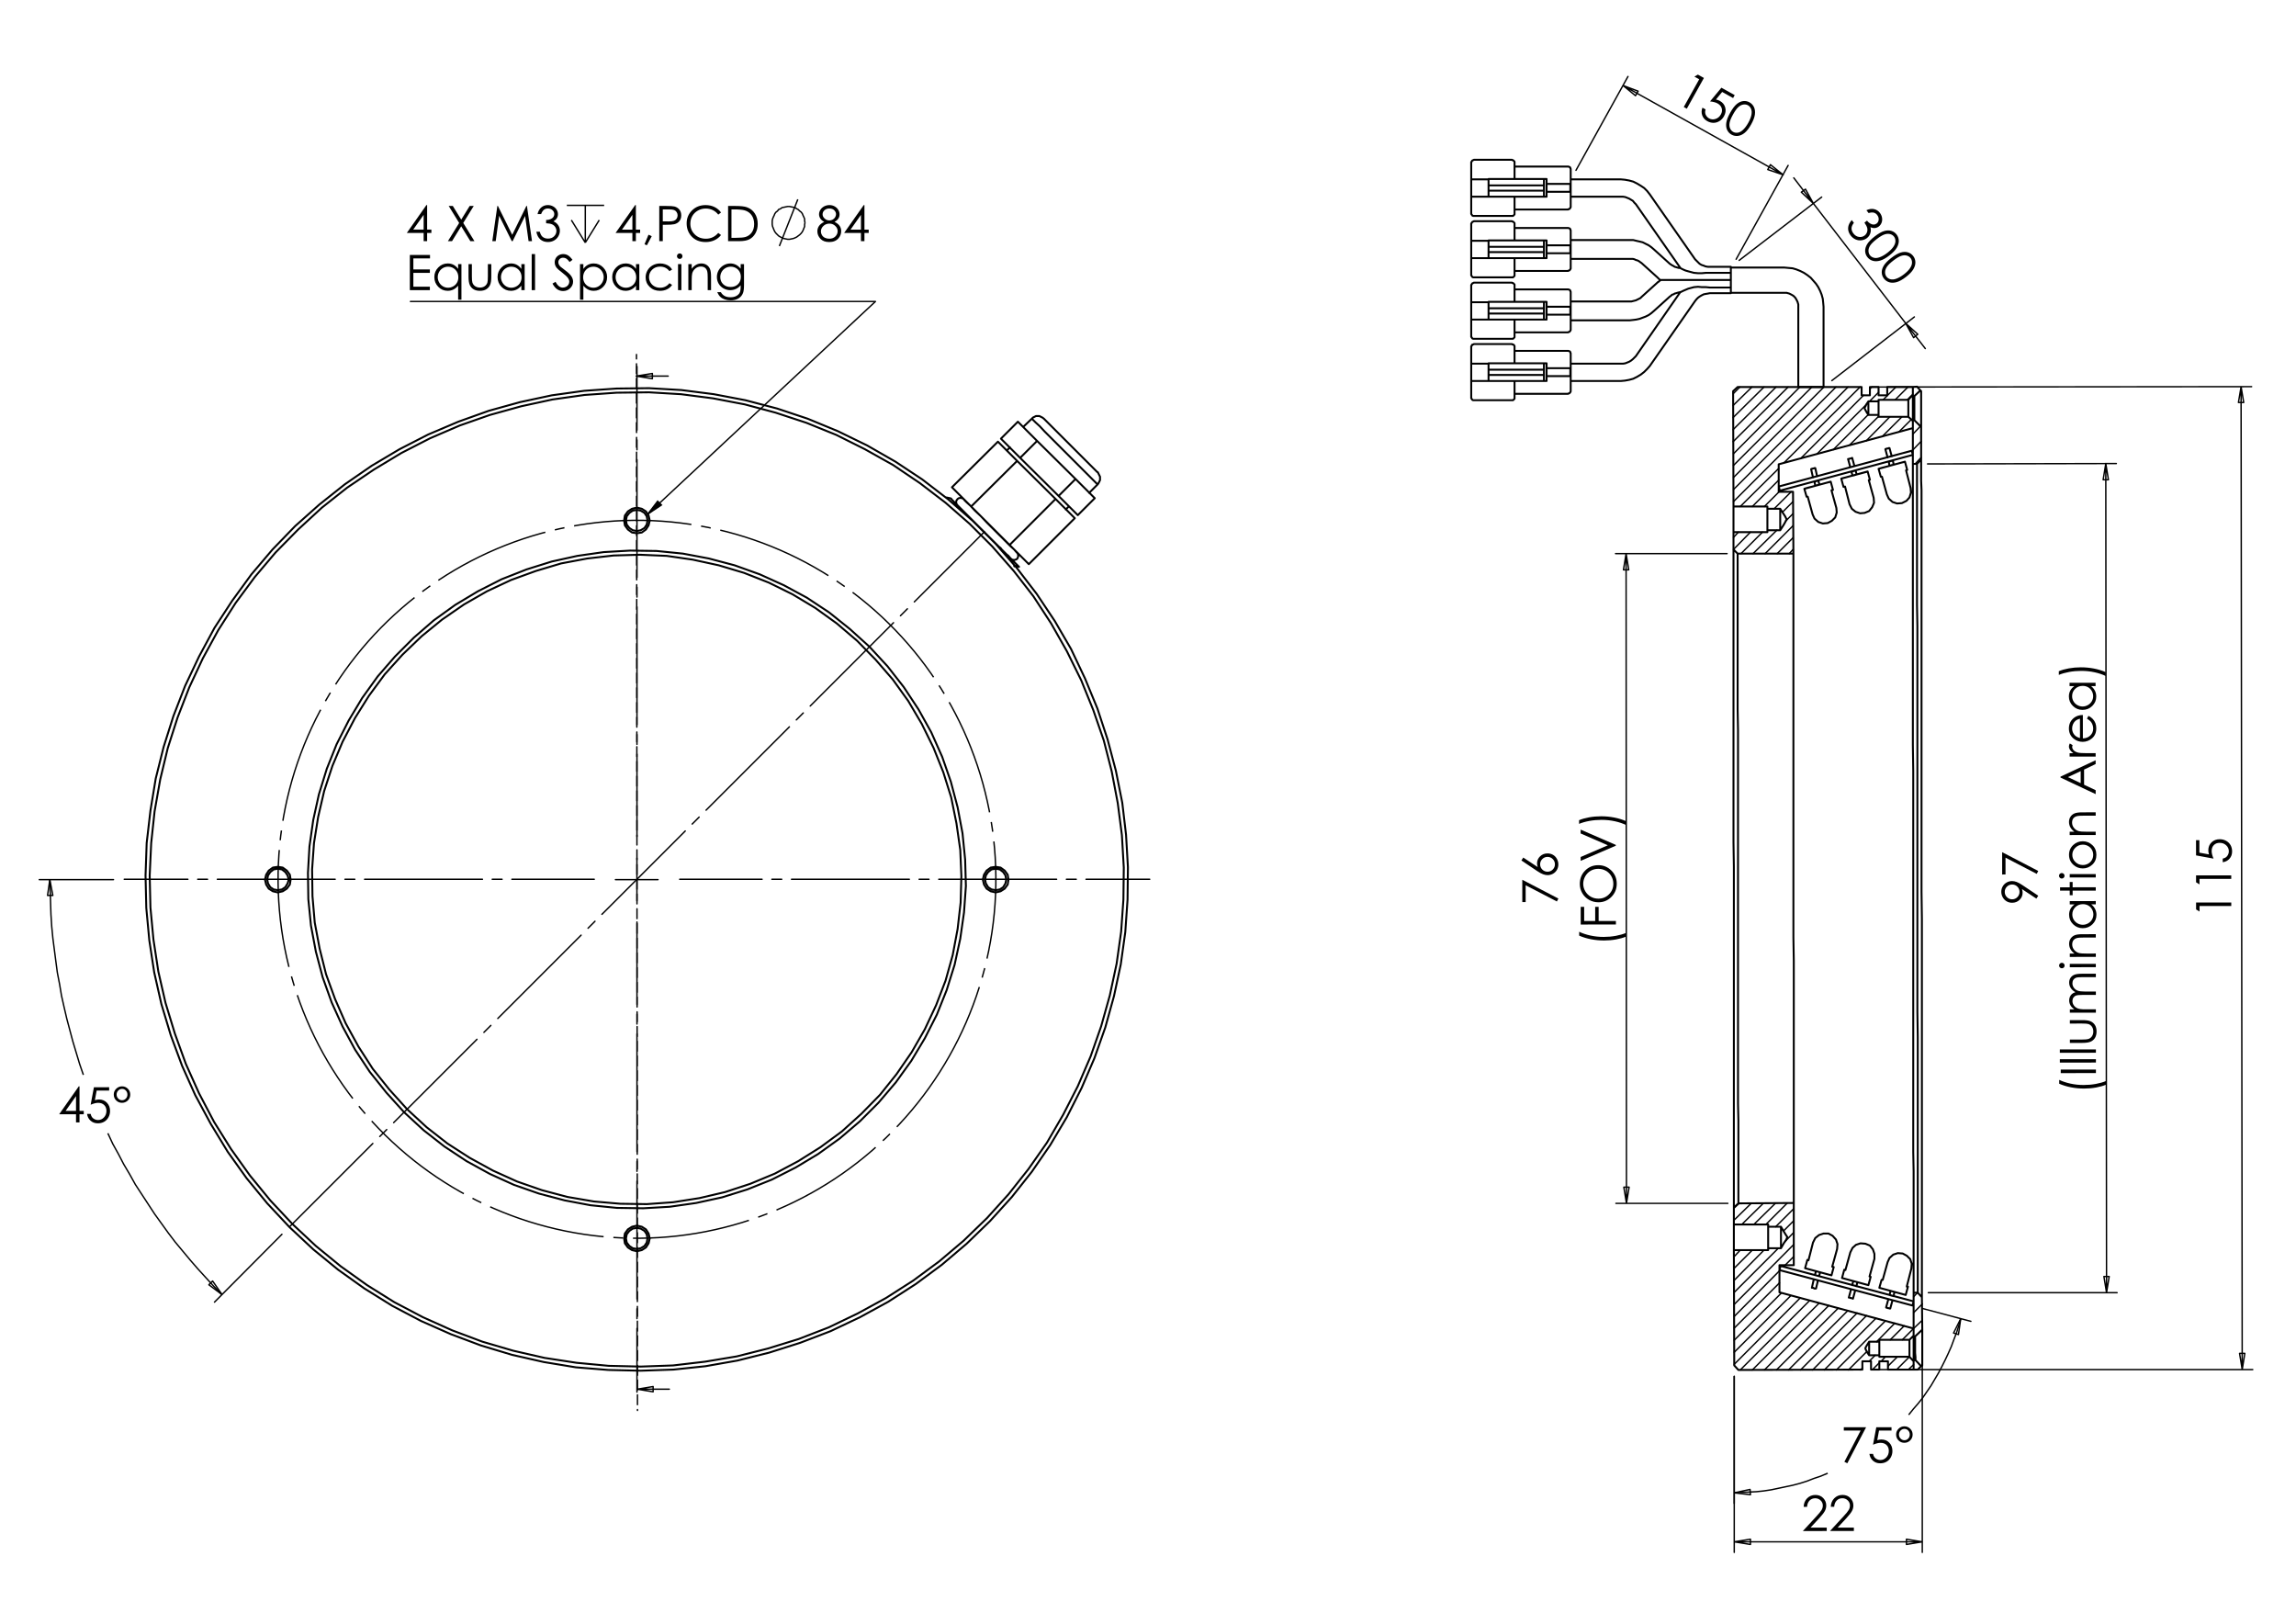 <?xml version="1.0" encoding="utf-8"?>
<!-- Generator: Adobe Illustrator 16.0.0, SVG Export Plug-In . SVG Version: 6.00 Build 0)  -->
<!DOCTYPE svg PUBLIC "-//W3C//DTD SVG 1.1//EN" "http://www.w3.org/Graphics/SVG/1.1/DTD/svg11.dtd">
<svg version="1.1" id="Ebene_1" xmlns="http://www.w3.org/2000/svg" xmlns:xlink="http://www.w3.org/1999/xlink" x="0px" y="0px"
	 width="841.89px" height="595.276px" viewBox="0 0 841.89 595.276" enable-background="new 0 0 841.89 595.276"
	 xml:space="preserve">
<g>
	<path d="M28.891,398.271h0.262v8.998h1.56v1.229h-1.56v3h-1.28v-3H21.7L28.891,398.271z M27.872,407.269v-5.418l-3.821,5.418
		H27.872z"/>
	<path d="M40.023,398.595v1.229H35.44l-0.646,3.518c0.561-0.164,1.065-0.247,1.515-0.247c1.174,0,2.142,0.394,2.903,1.181
		c0.762,0.786,1.143,1.793,1.143,3.021c0,0.848-0.196,1.626-0.587,2.333c-0.392,0.707-0.922,1.249-1.591,1.627
		c-0.669,0.376-1.442,0.565-2.319,0.565c-1.047,0-1.929-0.32-2.648-0.96c-0.719-0.641-1.148-1.47-1.289-2.486h1.324
		c0.1,0.496,0.268,0.9,0.504,1.21c0.236,0.31,0.552,0.56,0.946,0.749c0.395,0.19,0.808,0.285,1.241,0.285
		c0.848,0,1.575-0.32,2.184-0.963c0.607-0.642,0.911-1.445,0.911-2.408c0-0.87-0.274-1.577-0.824-2.12
		c-0.55-0.543-1.283-0.814-2.201-0.814c-0.76,0-1.68,0.23-2.762,0.693l1.192-6.412H40.023z"/>
	<path d="M47.764,401.289c0,0.847-0.295,1.562-0.885,2.144c-0.591,0.582-1.307,0.873-2.148,0.873c-0.842,0-1.555-0.293-2.139-0.877
		c-0.585-0.585-0.877-1.308-0.877-2.167c0-0.824,0.299-1.528,0.899-2.113c0.599-0.585,1.313-0.877,2.143-0.877
		c0.83,0,1.539,0.292,2.126,0.877C47.47,399.733,47.764,400.447,47.764,401.289z M46.721,401.305c0-0.594-0.19-1.092-0.57-1.493
		s-0.841-0.604-1.385-0.604c-0.549,0-1.021,0.203-1.416,0.607c-0.395,0.405-0.592,0.896-0.592,1.473
		c0,0.564,0.199,1.052,0.596,1.463c0.397,0.41,0.865,0.615,1.402,0.615c0.538,0,1-0.201,1.386-0.603
		C46.528,402.362,46.721,401.875,46.721,401.305z"/>
</g>
<g>
	<path d="M156.359,75.177h0.261v8.999h1.561v1.228h-1.561v3h-1.28v-3h-6.172L156.359,75.177z M155.34,84.176v-5.42l-3.821,5.42
		H155.34z"/>
	<path d="M164.524,75.501h1.507l3.088,5.021l3.106-5.021h1.487l-3.847,6.234l4.101,6.668h-1.507l-3.349-5.444l-3.36,5.444h-1.508
		l4.12-6.66L164.524,75.501z"/>
	<path d="M180.521,88.403l1.847-12.902h0.209l5.243,10.587l5.193-10.587h0.206l1.856,12.902h-1.264l-1.274-9.227l-4.561,9.227h-0.33
		l-4.614-9.296l-1.267,9.296H180.521z"/>
	<path d="M198.416,78.493h-1.314c0.239-1.064,0.698-1.883,1.376-2.456s1.479-0.859,2.402-0.859c0.672,0,1.299,0.153,1.881,0.46
		c0.581,0.308,1.032,0.721,1.35,1.241c0.318,0.521,0.478,1.064,0.478,1.631c0,1.111-0.552,1.992-1.657,2.641
		c0.62,0.251,1.128,0.62,1.526,1.105c0.561,0.684,0.841,1.45,0.841,2.298c0,0.731-0.193,1.428-0.579,2.092
		c-0.386,0.664-0.912,1.177-1.578,1.54c-0.666,0.362-1.412,0.543-2.236,0.543c-1.111,0-2.037-0.32-2.779-0.96
		c-0.742-0.64-1.228-1.581-1.456-2.82h1.263c0.222,0.836,0.541,1.441,0.956,1.815c0.532,0.474,1.21,0.71,2.034,0.71
		c0.935,0,1.686-0.281,2.253-0.842c0.567-0.562,0.85-1.219,0.85-1.974c0-0.502-0.142-0.974-0.425-1.412
		c-0.284-0.439-0.664-0.769-1.14-0.991c-0.476-0.223-1.214-0.36-2.213-0.412v-1.185c0.59,0,1.128-0.104,1.613-0.312
		c0.485-0.207,0.837-0.472,1.057-0.793s0.329-0.672,0.329-1.052c0-0.562-0.223-1.047-0.67-1.456
		c-0.447-0.41-1.013-0.614-1.697-0.614c-0.555,0-1.034,0.157-1.438,0.469C199.039,77.213,198.696,77.744,198.416,78.493z"/>
</g>
<path fill="none" stroke="#000000" stroke-width="0.51" stroke-miterlimit="10" d="M219.727,80.68l-5.113,8.291 M209.502,80.68
	l5.111,8.291 M214.613,75.291v13.68 M207.843,75.291h13.679"/>
<g>
	<path d="M232.902,75.185h0.261v8.999h1.561v1.228h-1.561v3h-1.28v-3h-6.173L232.902,75.185z M231.883,84.184v-5.419l-3.821,5.419
		H231.883z"/>
	<path d="M237.793,86.043l1.184,0.561l-1.78,3.315l-0.868-0.368L237.793,86.043z"/>
	<path d="M241.739,75.509h2.569c1.473,0,2.466,0.064,2.981,0.193c0.736,0.181,1.338,0.554,1.806,1.118
		c0.467,0.564,0.701,1.273,0.701,2.127c0,0.86-0.228,1.569-0.684,2.127c-0.456,0.558-1.084,0.934-1.885,1.126
		c-0.585,0.141-1.678,0.211-3.279,0.211h-0.921v5.999h-1.289V75.509z M243.028,76.772v4.376l2.183,0.026
		c0.883,0,1.529-0.08,1.938-0.241c0.409-0.161,0.73-0.42,0.964-0.779s0.351-0.76,0.351-1.204c0-0.431-0.117-0.827-0.351-1.186
		c-0.234-0.359-0.542-0.614-0.925-0.766c-0.383-0.152-1.01-0.228-1.881-0.228H243.028z"/>
	<path d="M264.387,77.903l-1.017,0.781c-0.562-0.731-1.235-1.285-2.021-1.662s-1.65-0.565-2.591-0.565
		c-1.029,0-1.981,0.247-2.858,0.741s-1.556,1.158-2.039,1.991c-0.482,0.834-0.723,1.771-0.723,2.812
		c0,1.573,0.539,2.886,1.618,3.938c1.078,1.052,2.439,1.579,4.081,1.579c1.807,0,3.317-0.708,4.534-2.123l1.017,0.772
		c-0.643,0.818-1.445,1.452-2.406,1.899c-0.962,0.447-2.037,0.671-3.223,0.671c-2.256,0-4.037-0.751-5.34-2.254
		c-1.093-1.269-1.64-2.8-1.64-4.596c0-1.889,0.662-3.478,1.986-4.767s2.982-1.934,4.976-1.934c1.204,0,2.292,0.238,3.263,0.715
		C262.973,76.376,263.768,77.044,264.387,77.903z"/>
	<path d="M266.974,88.411V75.509h2.675c1.929,0,3.329,0.155,4.2,0.465c1.251,0.438,2.229,1.199,2.933,2.281
		c0.704,1.082,1.056,2.371,1.056,3.868c0,1.292-0.279,2.43-0.837,3.412c-0.558,0.982-1.283,1.708-2.174,2.175
		c-0.892,0.468-2.141,0.702-3.749,0.702H266.974z M268.21,87.191h1.491c1.783,0,3.02-0.111,3.709-0.333
		c0.971-0.316,1.733-0.884,2.289-1.705c0.555-0.821,0.833-1.824,0.833-3.01c0-1.244-0.301-2.308-0.903-3.19
		c-0.602-0.881-1.441-1.486-2.517-1.814c-0.807-0.245-2.136-0.368-3.989-0.368h-0.912V87.191z"/>
</g>
<path fill="none" stroke="#000000" stroke-width="0.51" stroke-miterlimit="10" d="M285.773,90.214l6.771-17.134 M295.169,81.646
	l-0.138-0.69v-0.691l-0.277-0.691l-0.275-0.553l-0.277-0.69l-0.414-0.553l-0.553-0.415l-0.553-0.553l-0.553-0.276l-0.552-0.415
	l-0.691-0.138l-0.69-0.139l-0.691-0.138h-0.691l-0.691,0.138l-0.691,0.139l-0.691,0.138l-0.552,0.415l-0.691,0.276l-0.415,0.553
	l-0.552,0.415l-0.414,0.553l-0.277,0.69l-0.276,0.553l-0.277,0.691l-0.138,0.691v0.69v0.691l0.138,0.691l0.277,0.691l0.276,0.69
	l0.277,0.553l0.414,0.553l0.552,0.552l0.415,0.414l0.691,0.416l0.552,0.276l0.691,0.276l0.691,0.138l0.691,0.138h0.691l0.691-0.138
	l0.69-0.138l0.691-0.276l0.552-0.276l0.553-0.416l0.553-0.414l0.553-0.552l0.414-0.553l0.277-0.553l0.275-0.69l0.277-0.691v-0.691
	L295.169,81.646"/>
<g>
	<path d="M306.007,81.333c0.872,0.432,1.496,0.926,1.873,1.482c0.377,0.556,0.566,1.187,0.566,1.895
		c0,0.994-0.324,1.871-0.974,2.631c-0.796,0.93-1.933,1.395-3.413,1.395c-1.427,0-2.509-0.408-3.247-1.224
		c-0.737-0.816-1.105-1.715-1.105-2.697c0-0.719,0.193-1.367,0.579-1.943c0.386-0.575,1.029-1.088,1.93-1.539
		c-0.632-0.328-1.105-0.734-1.421-1.219c-0.316-0.485-0.474-1.006-0.474-1.561c0-0.562,0.168-1.11,0.505-1.645
		c0.336-0.535,0.801-0.956,1.395-1.263c0.594-0.307,1.236-0.46,1.926-0.46c0.673,0,1.295,0.155,1.869,0.465
		c0.573,0.31,1.022,0.731,1.346,1.263c0.325,0.532,0.487,1.09,0.487,1.675c0,0.585-0.153,1.105-0.46,1.561
		C307.082,80.605,306.622,81,306.007,81.333z M304.143,81.982c-0.888,0-1.632,0.288-2.234,0.864
		c-0.602,0.576-0.903,1.247-0.903,2.013c0,0.474,0.128,0.921,0.386,1.342c0.257,0.421,0.616,0.746,1.078,0.974
		c0.461,0.228,0.996,0.342,1.604,0.342c0.94,0,1.688-0.277,2.243-0.833c0.555-0.556,0.832-1.205,0.832-1.947
		c0-0.719-0.293-1.358-0.88-1.917S304.973,81.982,304.143,81.982z M304.082,76.438c-0.709,0-1.296,0.209-1.762,0.627
		c-0.466,0.418-0.699,0.917-0.699,1.495c0,0.573,0.25,1.092,0.751,1.557s1.085,0.698,1.754,0.698c0.428,0,0.832-0.105,1.213-0.316
		s0.678-0.499,0.892-0.864s0.32-0.732,0.32-1.101c0-0.52-0.211-1-0.632-1.438C305.497,76.658,304.884,76.438,304.082,76.438z"/>
	<path d="M316.713,75.185h0.261v8.999h1.562v1.228h-1.562v3h-1.281v-3h-6.177L316.713,75.185z M315.693,84.184v-5.419l-3.823,5.419
		H315.693z"/>
</g>
<g>
	<path d="M150.28,93.471h7.394v1.263h-6.104v4.043h6.052v1.263h-6.052v5.069h6.052v1.263h-7.341V93.471z"/>
	<path d="M169.199,96.831v13.033h-1.21v-5.131c-0.515,0.626-1.092,1.097-1.732,1.412c-0.64,0.316-1.34,0.474-2.101,0.474
		c-1.351,0-2.504-0.49-3.46-1.469c-0.957-0.979-1.434-2.171-1.434-3.574c0-1.375,0.482-2.549,1.447-3.526
		c0.964-0.977,2.125-1.465,3.482-1.465c0.783,0,1.492,0.167,2.126,0.5c0.635,0.333,1.192,0.833,1.671,1.5v-1.754H169.199z
		 M164.292,97.769c-0.684,0-1.314,0.168-1.893,0.503c-0.579,0.336-1.038,0.808-1.38,1.415c-0.342,0.608-0.513,1.25-0.513,1.928
		c0,0.671,0.173,1.314,0.517,1.927s0.808,1.091,1.389,1.433c0.581,0.342,1.205,0.512,1.871,0.512c0.672,0,1.308-0.169,1.91-0.508
		c0.602-0.338,1.064-0.797,1.388-1.375c0.325-0.579,0.487-1.229,0.487-1.954c0-1.104-0.364-2.026-1.091-2.769
		C166.25,98.14,165.354,97.769,164.292,97.769z"/>
	<path d="M171.795,96.831h1.228v4.456c0,1.087,0.059,1.836,0.176,2.245c0.175,0.585,0.511,1.047,1.005,1.386
		c0.495,0.339,1.085,0.509,1.771,0.509c0.685,0,1.266-0.165,1.743-0.496c0.478-0.33,0.807-0.764,0.989-1.302
		c0.123-0.368,0.184-1.149,0.184-2.342v-4.456h1.254v4.684c0,1.315-0.153,2.307-0.46,2.973s-0.769,1.188-1.386,1.565
		c-0.617,0.377-1.39,0.566-2.32,0.566c-0.93,0-1.706-0.188-2.328-0.566c-0.623-0.377-1.088-0.903-1.395-1.579
		c-0.308-0.675-0.461-1.691-0.461-3.048V96.831z"/>
	<path d="M192.381,96.831v9.542h-1.21v-1.64c-0.514,0.626-1.092,1.097-1.732,1.412c-0.641,0.316-1.341,0.474-2.101,0.474
		c-1.351,0-2.504-0.49-3.46-1.469c-0.957-0.979-1.435-2.171-1.435-3.574c0-1.375,0.483-2.549,1.447-3.526
		c0.965-0.977,2.125-1.465,3.482-1.465c0.784,0,1.493,0.167,2.127,0.5c0.634,0.333,1.192,0.833,1.671,1.5v-1.754H192.381z
		 M187.474,97.769c-0.683,0-1.314,0.168-1.893,0.503c-0.578,0.336-1.038,0.808-1.38,1.415c-0.341,0.608-0.512,1.25-0.512,1.928
		c0,0.671,0.172,1.314,0.517,1.927c0.344,0.613,0.808,1.091,1.388,1.433c0.581,0.342,1.205,0.512,1.871,0.512
		c0.671,0,1.309-0.169,1.91-0.508c0.602-0.338,1.064-0.797,1.388-1.375c0.325-0.579,0.486-1.229,0.486-1.954
		c0-1.104-0.364-2.026-1.09-2.769C189.432,98.14,188.537,97.769,187.474,97.769z"/>
	<path d="M194.96,93.147h1.228v13.226h-1.228V93.147z"/>
	<path d="M202.582,103.97l1.096-0.658c0.772,1.421,1.664,2.131,2.675,2.131c0.432,0,0.839-0.101,1.219-0.302
		c0.379-0.202,0.669-0.473,0.868-0.812c0.199-0.339,0.299-0.699,0.299-1.079c0-0.432-0.146-0.856-0.439-1.271
		c-0.403-0.573-1.14-1.263-2.21-2.07c-1.076-0.813-1.746-1.4-2.009-1.763c-0.456-0.608-0.684-1.266-0.684-1.974
		c0-0.562,0.134-1.073,0.404-1.535c0.269-0.461,0.647-0.826,1.136-1.092s1.019-0.399,1.592-0.399c0.608,0,1.177,0.15,1.706,0.452
		c0.53,0.301,1.089,0.855,1.68,1.662l-1.053,0.798c-0.485-0.643-0.899-1.067-1.241-1.271c-0.342-0.205-0.715-0.307-1.119-0.307
		c-0.521,0-0.946,0.158-1.276,0.474c-0.331,0.315-0.496,0.705-0.496,1.167c0,0.281,0.058,0.552,0.175,0.816
		c0.117,0.263,0.33,0.549,0.64,0.859c0.169,0.164,0.725,0.594,1.667,1.289c1.117,0.825,1.883,1.558,2.298,2.202
		c0.415,0.643,0.623,1.29,0.623,1.938c0,0.936-0.355,1.748-1.065,2.438c-0.71,0.69-1.575,1.035-2.592,1.035
		c-0.784,0-1.494-0.209-2.132-0.627C203.707,105.653,203.119,104.952,202.582,103.97z"/>
	<path d="M212.677,96.831h1.229v1.754c0.484-0.667,1.042-1.167,1.673-1.5c0.631-0.333,1.334-0.5,2.112-0.5
		c1.355,0,2.515,0.488,3.479,1.465s1.446,2.151,1.446,3.526c0,1.403-0.478,2.595-1.433,3.574c-0.955,0.979-2.107,1.469-3.456,1.469
		c-0.76,0-1.458-0.158-2.094-0.474c-0.637-0.315-1.212-0.786-1.726-1.412v5.131h-1.229V96.831z M217.589,97.769
		c-1.062,0-1.956,0.371-2.682,1.112c-0.726,0.742-1.089,1.665-1.089,2.769c0,0.725,0.162,1.375,0.486,1.954
		c0.323,0.578,0.787,1.037,1.391,1.375c0.604,0.339,1.241,0.508,1.912,0.508c0.659,0,1.279-0.17,1.859-0.512
		s1.043-0.819,1.387-1.433c0.344-0.613,0.516-1.256,0.516-1.927c0-0.678-0.171-1.32-0.512-1.928
		c-0.341-0.607-0.801-1.079-1.378-1.415C218.901,97.937,218.271,97.769,217.589,97.769z"/>
	<path d="M234.42,96.831v9.542h-1.21v-1.64c-0.515,0.626-1.092,1.097-1.732,1.412c-0.641,0.316-1.341,0.474-2.101,0.474
		c-1.351,0-2.504-0.49-3.46-1.469c-0.957-0.979-1.435-2.171-1.435-3.574c0-1.375,0.483-2.549,1.447-3.526
		c0.965-0.977,2.125-1.465,3.482-1.465c0.784,0,1.493,0.167,2.127,0.5c0.634,0.333,1.192,0.833,1.671,1.5v-1.754H234.42z
		 M229.513,97.769c-0.683,0-1.314,0.168-1.893,0.503c-0.578,0.336-1.038,0.808-1.38,1.415c-0.341,0.608-0.512,1.25-0.512,1.928
		c0,0.671,0.172,1.314,0.517,1.927c0.344,0.613,0.808,1.091,1.388,1.433c0.581,0.342,1.205,0.512,1.871,0.512
		c0.671,0,1.309-0.169,1.91-0.508c0.602-0.338,1.064-0.797,1.388-1.375c0.325-0.579,0.486-1.229,0.486-1.954
		c0-1.104-0.364-2.026-1.09-2.769C231.471,98.14,230.576,97.769,229.513,97.769z"/>
	<path d="M246.445,98.813l-0.974,0.605c-0.841-1.116-1.989-1.675-3.442-1.675c-1.163,0-2.127,0.374-2.896,1.122
		s-1.152,1.656-1.152,2.724c0,0.696,0.176,1.35,0.529,1.963c0.354,0.613,0.838,1.089,1.455,1.428
		c0.616,0.339,1.307,0.508,2.072,0.508c1.402,0,2.547-0.558,3.434-1.675l0.974,0.64c-0.456,0.687-1.068,1.22-1.837,1.599
		s-1.645,0.568-2.627,0.568c-1.509,0-2.76-0.479-3.754-1.438c-0.994-0.959-1.491-2.125-1.491-3.5c0-0.924,0.233-1.782,0.698-2.575
		c0.465-0.792,1.103-1.41,1.916-1.855c0.813-0.444,1.722-0.667,2.728-0.667c0.631,0,1.241,0.096,1.829,0.29
		c0.588,0.193,1.086,0.444,1.496,0.754S246.159,98.333,246.445,98.813z"/>
	<path d="M249.23,92.901c0.279,0,0.518,0.1,0.716,0.299c0.198,0.199,0.297,0.438,0.297,0.719c0,0.275-0.099,0.512-0.297,0.71
		c-0.198,0.199-0.437,0.298-0.716,0.298c-0.274,0-0.51-0.1-0.708-0.298s-0.297-0.436-0.297-0.71c0-0.281,0.099-0.52,0.297-0.719
		C248.721,93,248.957,92.901,249.23,92.901z M248.621,96.831h1.228v9.542h-1.228V96.831z"/>
	<path d="M252.401,96.831h1.228v1.71c0.491-0.654,1.035-1.145,1.631-1.469c0.597-0.325,1.246-0.487,1.947-0.487
		c0.713,0,1.346,0.182,1.899,0.543c0.553,0.363,0.961,0.851,1.224,1.465c0.263,0.614,0.395,1.57,0.395,2.868v4.912h-1.228v-4.552
		c0-1.099-0.046-1.833-0.137-2.202c-0.143-0.632-0.416-1.106-0.819-1.425c-0.404-0.319-0.93-0.478-1.579-0.478
		c-0.743,0-1.408,0.246-1.996,0.737c-0.588,0.491-0.976,1.099-1.162,1.824c-0.118,0.474-0.176,1.339-0.176,2.596v3.5h-1.228V96.831z
		"/>
	<path d="M271.583,96.831h1.228v7.604c0,1.339-0.117,2.318-0.351,2.938c-0.322,0.877-0.88,1.552-1.675,2.026
		c-0.796,0.474-1.751,0.71-2.868,0.71c-0.819,0-1.554-0.116-2.206-0.347c-0.652-0.232-1.183-0.542-1.592-0.933
		c-0.409-0.39-0.786-0.96-1.131-1.711h1.333c0.363,0.631,0.832,1.099,1.405,1.403c0.574,0.304,1.285,0.456,2.134,0.456
		c0.837,0,1.544-0.156,2.121-0.467c0.577-0.312,0.988-0.704,1.234-1.176c0.246-0.472,0.369-1.234,0.369-2.286v-0.491
		c-0.463,0.585-1.028,1.034-1.695,1.347c-0.667,0.313-1.375,0.469-2.125,0.469c-0.878,0-1.703-0.217-2.476-0.653
		c-0.773-0.436-1.37-1.022-1.791-1.758c-0.422-0.737-0.632-1.547-0.632-2.43s0.219-1.706,0.658-2.469
		c0.439-0.763,1.046-1.366,1.822-1.811c0.776-0.444,1.594-0.667,2.454-0.667c0.714,0,1.38,0.147,1.998,0.443s1.213,0.782,1.787,1.46
		V96.831z M267.96,97.769c-0.696,0-1.342,0.168-1.938,0.504c-0.597,0.337-1.064,0.802-1.403,1.395
		c-0.34,0.594-0.509,1.235-0.509,1.926c0,1.046,0.351,1.912,1.052,2.596c0.702,0.684,1.611,1.026,2.728,1.026
		c1.128,0,2.036-0.339,2.723-1.017c0.688-0.678,1.031-1.57,1.031-2.675c0-0.719-0.158-1.361-0.474-1.925
		c-0.315-0.564-0.763-1.01-1.342-1.337C269.25,97.933,268.627,97.769,267.96,97.769z"/>
</g>
<g>
	<g>
		<path d="M557.86,315.456l0.692-1.062l5.282,3.484c-0.158-0.468-0.237-0.907-0.237-1.317c-0.001-1.024,0.368-1.895,1.106-2.61
			c0.74-0.715,1.648-1.074,2.73-1.075c0.743-0.001,1.415,0.173,2.015,0.517c0.6,0.345,1.076,0.835,1.43,1.471
			c0.355,0.634,0.532,1.317,0.533,2.049c0.001,0.709-0.17,1.366-0.511,1.974c-0.343,0.605-0.821,1.082-1.441,1.428
			c-0.619,0.347-1.283,0.52-1.99,0.521c-0.526,0-1.081-0.106-1.663-0.32c-0.582-0.212-1.281-0.595-2.102-1.145L557.86,315.456z
			 M564.729,316.866c0.001,0.75,0.265,1.39,0.795,1.92c0.53,0.529,1.172,0.793,1.926,0.793c0.749-0.001,1.387-0.266,1.916-0.797
			c0.528-0.53,0.793-1.172,0.792-1.921c-0.001-0.75-0.266-1.389-0.796-1.919c-0.529-0.529-1.168-0.795-1.916-0.794
			c-0.754,0-1.396,0.267-1.926,0.798C564.992,315.476,564.729,316.117,564.729,316.866z"/>
	</g>
	<g>
		<path d="M558.196,330.719l-0.007-8.186l13.232,6.892l-0.547,1.069l-11.455-5.947l0.005,6.171L558.196,330.719z"/>
	</g>
</g>
<g>
	<g>
		<path d="M596.219,301.039l0.001,1.422c-1.175-0.578-2.548-1.038-4.114-1.378c-1.567-0.342-3.186-0.511-4.852-0.51
			c-1.544,0.002-3.03,0.134-4.464,0.395c-1.432,0.262-2.692,0.622-3.778,1.079l-0.001-1.353c1.039-0.438,2.265-0.786,3.678-1.042
			c1.411-0.256,2.88-0.384,4.406-0.386c1.638-0.001,3.234,0.149,4.795,0.452C593.447,300.021,594.891,300.46,596.219,301.039z"/>
	</g>
	<g>
		<path d="M579.594,315.59l-0.001-1.403l9.964-4.288l-9.973-4.34l-0.001-1.404l12.907,5.605v0.28L579.594,315.59z"/>
	</g>
	<g>
		<path d="M579.276,324.08c-0.001-1.955,0.649-3.591,1.951-4.91c1.304-1.318,2.907-1.979,4.813-1.981
			c1.889-0.001,3.492,0.654,4.81,1.968c1.316,1.314,1.976,2.916,1.977,4.807c0.002,1.914-0.651,3.531-1.959,4.85
			c-1.309,1.318-2.894,1.979-4.753,1.98c-1.239,0.001-2.389-0.298-3.446-0.897c-1.061-0.599-1.89-1.416-2.489-2.452
			C579.579,326.408,579.278,325.287,579.276,324.08z M580.531,324.022c0.001,0.955,0.25,1.861,0.749,2.716
			c0.498,0.855,1.168,1.522,2.013,2.003c0.842,0.479,1.781,0.719,2.817,0.718c1.532-0.001,2.827-0.534,3.883-1.599
			s1.582-2.349,1.58-3.849c-0.001-1.002-0.244-1.929-0.73-2.78c-0.487-0.853-1.15-1.518-1.995-1.993
			c-0.842-0.479-1.78-0.716-2.81-0.715c-1.023,0.001-1.949,0.241-2.777,0.72c-0.827,0.477-1.489,1.151-1.986,2.018
			C580.778,322.128,580.531,323.049,580.531,324.022z"/>
	</g>
	<g>
		<path d="M579.616,338.948l-0.007-6.469l1.263-0.001l0.005,5.179l4.044-0.004l-0.006-5.179l1.264-0.001l0.005,5.179l6.333-0.007
			l0.001,1.29L579.616,338.948z"/>
	</g>
	<g>
		<path d="M579.049,343.023l-0.001-1.422c1.176,0.573,2.547,1.031,4.114,1.375c1.568,0.344,3.185,0.515,4.851,0.513
			c1.545-0.001,3.032-0.133,4.464-0.394c1.433-0.263,2.693-0.622,3.779-1.08l0.002,1.353c-1.041,0.434-2.266,0.779-3.674,1.038
			c-1.409,0.26-2.876,0.389-4.402,0.391c-1.644,0.002-3.244-0.149-4.803-0.451C581.819,344.042,580.377,343.601,579.049,343.023z"/>
	</g>
</g>
<g>
	<g>
		<path d="M734.148,320.603l-0.008-8.186l13.232,6.892l-0.546,1.07l-11.456-5.948l0.005,6.171L734.148,320.603z"/>
	</g>
	<g>
		<path d="M747.383,328.384l-0.684,1.063l-5.286-3.486c0.156,0.466,0.233,0.905,0.233,1.315c0.001,1.025-0.368,1.897-1.107,2.612
			c-0.739,0.717-1.648,1.074-2.73,1.075c-0.743,0.001-1.413-0.171-2.01-0.516s-1.073-0.833-1.431-1.468
			c-0.357-0.636-0.536-1.314-0.537-2.04c-0.001-0.714,0.171-1.373,0.516-1.979s0.826-1.082,1.446-1.427
			c0.619-0.346,1.28-0.519,1.982-0.52c0.532-0.001,1.088,0.105,1.67,0.318c0.583,0.214,1.282,0.595,2.102,1.144L747.383,328.384z
			 M740.514,326.981c-0.001-0.756-0.265-1.396-0.796-1.923c-0.528-0.525-1.167-0.788-1.915-0.787
			c-0.749,0.001-1.389,0.265-1.917,0.796c-0.528,0.529-0.793,1.171-0.792,1.926c0.001,0.749,0.266,1.388,0.796,1.916
			c0.529,0.529,1.17,0.793,1.918,0.792s1.386-0.266,1.915-0.797C740.251,328.373,740.516,327.732,740.514,326.981z"/>
	</g>
</g>
<g>
	<g>
		<path d="M772.13,246.422l0.002,1.421c-1.176-0.578-2.548-1.037-4.115-1.377s-3.185-0.51-4.851-0.509
			c-1.544,0.001-3.031,0.133-4.465,0.395c-1.432,0.262-2.691,0.621-3.778,1.078l-0.001-1.351c1.04-0.439,2.265-0.787,3.678-1.043
			c1.412-0.255,2.881-0.384,4.407-0.385c1.638-0.001,3.234,0.148,4.794,0.451C769.358,245.405,770.803,245.845,772.13,246.422z"/>
	</g>
	<g>
		<path d="M758.854,250.329l9.543-0.009l0.001,1.21l-1.641,0.001c0.626,0.514,1.098,1.091,1.413,1.73
			c0.317,0.64,0.476,1.341,0.476,2.101c0.001,1.351-0.486,2.504-1.466,3.461c-0.978,0.957-2.168,1.436-3.572,1.438
			c-1.374,0.001-2.55-0.48-3.527-1.444c-0.978-0.964-1.467-2.125-1.468-3.481c0-0.784,0.166-1.493,0.497-2.127
			c0.334-0.635,0.833-1.192,1.5-1.672l-1.755,0.002L758.854,250.329z M759.796,255.235c0.001,0.683,0.17,1.314,0.507,1.892
			c0.336,0.579,0.809,1.038,1.416,1.379c0.606,0.341,1.251,0.512,1.928,0.511c0.672,0,1.313-0.173,1.926-0.519
			c0.614-0.345,1.09-0.809,1.432-1.391c0.341-0.581,0.512-1.205,0.511-1.87c0-0.671-0.17-1.309-0.511-1.91
			c-0.339-0.601-0.797-1.063-1.376-1.387c-0.578-0.323-1.229-0.485-1.954-0.484c-1.104,0.001-2.026,0.366-2.768,1.093
			C760.165,253.277,759.795,254.172,759.796,255.235z"/>
	</g>
	<g>
		<path d="M765.242,263.474l0.543-1.036c0.666,0.338,1.204,0.73,1.614,1.175s0.722,0.945,0.937,1.5
			c0.213,0.556,0.32,1.185,0.321,1.888c0.001,1.557-0.507,2.773-1.526,3.652c-1.02,0.878-2.174,1.319-3.46,1.32
			c-1.211,0.001-2.29-0.369-3.237-1.111c-1.206-0.941-1.809-2.202-1.811-3.782c-0.002-1.627,0.614-2.927,1.848-3.9
			c0.871-0.69,1.957-1.043,3.262-1.056l0.008,8.586c1.108-0.025,2.018-0.379,2.725-1.066c0.707-0.684,1.063-1.53,1.062-2.538
			c-0.001-0.485-0.086-0.958-0.256-1.418c-0.169-0.459-0.394-0.849-0.674-1.171C766.316,264.196,765.866,263.848,765.242,263.474z
			 M762.673,263.476c-0.655,0.164-1.179,0.404-1.57,0.717c-0.392,0.314-0.706,0.729-0.946,1.244
			c-0.239,0.516-0.359,1.057-0.357,1.625c0.001,0.937,0.302,1.742,0.905,2.415c0.439,0.491,1.098,0.862,1.976,1.113L762.673,263.476
			z"/>
	</g>
	<g>
		<path d="M758.878,277.383l-0.001-1.254l1.396-0.001c-0.551-0.374-0.962-0.769-1.233-1.183c-0.273-0.416-0.409-0.847-0.409-1.298
			c-0.001-0.339,0.107-0.701,0.323-1.087l1.035,0.639c-0.11,0.257-0.166,0.474-0.166,0.649c0,0.41,0.168,0.804,0.506,1.184
			c0.336,0.381,0.858,0.669,1.566,0.868c0.544,0.151,1.644,0.226,3.299,0.224l3.227-0.003l0.001,1.254L758.878,277.383z"/>
	</g>
	<g>
		<path d="M755.526,284.743l12.896-6.029l0.001,1.392l-4.242,2.034l0.006,5.558l4.246,2.005l0.001,1.439l-12.907-6.083
			L755.526,284.743z M758.269,284.904l4.673,2.206l-0.004-4.411L758.269,284.904z"/>
	</g>
	<g>
		<path d="M758.905,306.146l-0.002-1.229l1.711-0.002c-0.655-0.49-1.145-1.033-1.47-1.63c-0.326-0.596-0.488-1.244-0.489-1.947
			c0-0.713,0.18-1.346,0.542-1.898c0.362-0.554,0.851-0.961,1.464-1.226c0.612-0.263,1.569-0.396,2.867-0.396l4.912-0.005
			l0.001,1.228l-4.553,0.005c-1.099,0.001-1.832,0.047-2.201,0.139c-0.632,0.142-1.105,0.416-1.424,0.82
			c-0.319,0.402-0.478,0.93-0.477,1.578c0,0.743,0.247,1.408,0.737,1.996c0.493,0.587,1.101,0.974,1.826,1.161
			c0.474,0.116,1.339,0.174,2.596,0.173l3.5-0.004l0.002,1.228L758.905,306.146z"/>
	</g>
	<g>
		<path d="M758.666,313.397c-0.001-1.471,0.53-2.688,1.594-3.656c0.969-0.88,2.118-1.32,3.445-1.321
			c1.333-0.001,2.499,0.462,3.496,1.39c0.999,0.928,1.498,2.12,1.499,3.578c0.001,1.465-0.496,2.663-1.492,3.592
			c-0.996,0.93-2.161,1.395-3.495,1.396c-1.32,0.001-2.466-0.438-3.438-1.314C759.204,316.095,758.667,314.873,758.666,313.397z
			 M759.868,313.401c0.001,1.021,0.379,1.897,1.134,2.63s1.667,1.099,2.737,1.098c0.689-0.001,1.333-0.168,1.93-0.503
			c0.597-0.336,1.056-0.787,1.38-1.357c0.324-0.569,0.485-1.194,0.484-1.875s-0.163-1.306-0.488-1.874
			c-0.324-0.569-0.786-1.021-1.383-1.354c-0.597-0.334-1.239-0.501-1.929-0.5c-1.071,0.001-1.982,0.369-2.736,1.106
			S759.867,312.385,759.868,313.401z"/>
	</g>
	<g>
		<path d="M754.991,321.086c0-0.279,0.099-0.52,0.297-0.717c0.199-0.198,0.438-0.297,0.72-0.297
			c0.274-0.002,0.511,0.098,0.711,0.296c0.197,0.197,0.298,0.437,0.298,0.716c0,0.273-0.099,0.509-0.296,0.707
			c-0.199,0.198-0.437,0.297-0.711,0.298c-0.28,0-0.521-0.099-0.72-0.297S754.991,321.36,754.991,321.086z M758.92,321.692
			l-0.001-1.229l9.543-0.009l0.001,1.228L758.92,321.692z"/>
	</g>
	<g>
		<path d="M755.382,326.53l-0.001-1.228l3.543-0.004l-0.002-1.946l1.063-0.001l0.002,1.946l8.48-0.008l0.001,1.228l-8.48,0.009
			l0.001,1.676l-1.063,0.001l-0.001-1.676L755.382,326.53z"/>
	</g>
	<g>
		<path d="M758.93,330.355l9.543-0.009l0.001,1.21l-1.641,0.002c0.627,0.515,1.098,1.092,1.414,1.732
			c0.316,0.639,0.475,1.339,0.476,2.099c0.001,1.351-0.487,2.506-1.466,3.463c-0.978,0.955-2.169,1.437-3.573,1.438
			c-1.374,0.001-2.549-0.481-3.526-1.444c-0.978-0.964-1.467-2.125-1.468-3.481c-0.001-0.784,0.165-1.492,0.498-2.127
			c0.332-0.635,0.832-1.192,1.498-1.674l-1.755,0.003L758.93,330.355z M759.873,335.262c0,0.683,0.17,1.313,0.506,1.892
			c0.337,0.578,0.809,1.037,1.416,1.379c0.607,0.341,1.251,0.511,1.928,0.511c0.672-0.001,1.313-0.173,1.926-0.519
			c0.614-0.347,1.091-0.809,1.432-1.39c0.342-0.582,0.512-1.206,0.512-1.872c-0.001-0.672-0.171-1.309-0.511-1.908
			c-0.34-0.603-0.798-1.065-1.376-1.388c-0.579-0.324-1.23-0.485-1.955-0.484c-1.104,0.001-2.025,0.365-2.768,1.093
			C760.242,333.304,759.872,334.199,759.873,335.262z"/>
	</g>
	<g>
		<path d="M758.948,350.824l-0.001-1.229l1.711-0.002c-0.655-0.49-1.146-1.032-1.47-1.63c-0.326-0.596-0.489-1.244-0.49-1.946
			c0-0.714,0.181-1.347,0.542-1.899c0.363-0.554,0.852-0.961,1.464-1.226c0.613-0.264,1.57-0.396,2.868-0.396l4.911-0.006
			l0.001,1.229l-4.552,0.005c-1.099,0.001-1.832,0.047-2.202,0.139c-0.631,0.143-1.104,0.417-1.423,0.82
			c-0.319,0.402-0.478,0.93-0.478,1.579c0.001,0.742,0.248,1.407,0.738,1.996c0.492,0.586,1.101,0.973,1.826,1.16
			c0.474,0.116,1.339,0.174,2.596,0.173l3.5-0.004l0.001,1.228L758.948,350.824z"/>
	</g>
	<g>
		<path d="M755.021,353.993c0-0.279,0.1-0.52,0.298-0.717c0.198-0.198,0.438-0.298,0.719-0.298c0.274-0.001,0.511,0.099,0.711,0.297
			c0.199,0.197,0.298,0.436,0.298,0.716c0,0.273-0.098,0.509-0.296,0.707c-0.199,0.198-0.437,0.297-0.711,0.298
			c-0.28,0-0.521-0.099-0.72-0.297C755.121,354.5,755.021,354.266,755.021,353.993z M758.95,354.598l-0.001-1.229l9.543-0.01
			l0.001,1.229L758.95,354.598z"/>
	</g>
	<g>
		<path d="M758.969,371.268l-0.001-1.228l1.649-0.001c-0.609-0.427-1.054-0.866-1.335-1.316c-0.375-0.62-0.563-1.273-0.563-1.958
			c-0.001-0.462,0.09-0.901,0.271-1.317c0.18-0.416,0.422-0.755,0.723-1.02c0.301-0.264,0.731-0.492,1.293-0.686
			c-0.748-0.407-1.318-0.918-1.707-1.53c-0.391-0.612-0.586-1.271-0.586-1.978c-0.001-0.659,0.166-1.24,0.498-1.745
			c0.334-0.506,0.797-0.881,1.395-1.126c0.596-0.245,1.49-0.369,2.684-0.37l5.209-0.006l0.001,1.255l-5.209,0.005
			c-1.024,0.001-1.728,0.075-2.11,0.222c-0.383,0.145-0.689,0.395-0.924,0.748c-0.234,0.353-0.35,0.773-0.35,1.264
			c0.001,0.595,0.176,1.137,0.527,1.629s0.819,0.852,1.404,1.078c0.586,0.228,1.563,0.34,2.931,0.339l3.736-0.004l0.001,1.229
			l-4.886,0.005c-1.151,0.001-1.935,0.073-2.347,0.217s-0.741,0.395-0.99,0.751c-0.248,0.356-0.372,0.78-0.371,1.271
			c0,0.567,0.172,1.098,0.515,1.592s0.804,0.859,1.382,1.095c0.58,0.237,1.467,0.354,2.659,0.353l4.043-0.004l0.001,1.229
			L758.969,371.268z"/>
	</g>
	<g>
		<path d="M758.978,382.346l-0.002-1.229l4.456-0.004c1.087-0.001,1.835-0.061,2.244-0.177c0.586-0.177,1.048-0.513,1.386-1.007
			c0.339-0.496,0.507-1.087,0.507-1.772c-0.001-0.685-0.166-1.266-0.497-1.742c-0.33-0.477-0.764-0.807-1.304-0.987
			c-0.368-0.123-1.148-0.184-2.341-0.183l-4.457,0.005l-0.001-1.255l4.684-0.004c1.316-0.001,2.308,0.151,2.976,0.458
			c0.666,0.307,1.188,0.768,1.565,1.385c0.378,0.615,0.567,1.389,0.568,2.318s-0.188,1.706-0.563,2.33
			c-0.377,0.623-0.903,1.088-1.578,1.396c-0.675,0.309-1.69,0.463-3.047,0.464L758.978,382.346z"/>
	</g>
	<g>
		<path d="M755.297,385.967l-0.001-1.229l13.227-0.013l0.001,1.229L755.297,385.967z"/>
	</g>
	<g>
		<path d="M755.301,389.56l-0.002-1.228l13.227-0.013l0.001,1.229L755.301,389.56z"/>
	</g>
	<g>
		<path d="M755.628,393.415l-0.001-1.289l12.901-0.013l0.001,1.289L755.628,393.415z"/>
	</g>
	<g>
		<path d="M755.065,397.312l-0.001-1.421c1.175,0.571,2.547,1.028,4.114,1.373c1.567,0.343,3.184,0.514,4.85,0.513
			c1.544-0.002,3.032-0.133,4.465-0.394c1.433-0.263,2.692-0.622,3.779-1.079l0.001,1.351c-1.04,0.435-2.266,0.78-3.674,1.039
			c-1.41,0.258-2.877,0.389-4.403,0.39c-1.644,0.002-3.244-0.149-4.802-0.452C757.836,398.33,756.393,397.889,755.065,397.312z"/>
	</g>
</g>
<g>
	<g>
		<path d="M805.232,308.014l1.229-0.001l0.004,4.584l3.52,0.641c-0.166-0.56-0.248-1.064-0.248-1.514
			c-0.001-1.174,0.391-2.144,1.177-2.905c0.786-0.763,1.793-1.145,3.021-1.146c0.848-0.001,1.626,0.193,2.334,0.585
			c0.708,0.391,1.249,0.921,1.628,1.59c0.378,0.669,0.566,1.441,0.567,2.319c0.001,1.046-0.318,1.928-0.957,2.648
			c-0.64,0.719-1.469,1.149-2.484,1.291l-0.003-1.323c0.497-0.101,0.9-0.27,1.211-0.507c0.31-0.235,0.558-0.553,0.748-0.947
			c0.189-0.395,0.284-0.808,0.284-1.24c-0.002-0.848-0.322-1.576-0.966-2.182c-0.643-0.608-1.446-0.911-2.409-0.91
			c-0.87,0.001-1.576,0.275-2.119,0.825s-0.813,1.284-0.812,2.203c0.001,0.759,0.231,1.679,0.694,2.761l-6.412-1.187
			L805.232,308.014z"/>
	</g>
	<g>
		<path d="M805.247,323.466l-0.002-2.533l12.902-0.013l0.001,1.28l-11.64,0.012l0.002,2.025L805.247,323.466z"/>
	</g>
	<g>
		<path d="M805.258,333.415l-0.002-2.533l12.901-0.013l0.001,1.28l-11.639,0.012l0.002,2.024L805.258,333.415z"/>
	</g>
</g>
<g>
	<path d="M676.083,523.241h8.18l-6.899,13.226l-1.068-0.548l5.954-11.45h-6.166V523.241z"/>
	<path d="M693.574,523.241v1.228h-4.583l-0.645,3.519c0.561-0.165,1.065-0.247,1.515-0.247c1.173,0,2.142,0.394,2.903,1.18
		c0.762,0.787,1.143,1.794,1.143,3.021c0,0.848-0.195,1.626-0.588,2.333c-0.392,0.708-0.921,1.249-1.591,1.627
		c-0.669,0.377-1.442,0.565-2.318,0.565c-1.047,0-1.929-0.32-2.647-0.96c-0.719-0.641-1.148-1.469-1.29-2.486h1.324
		c0.1,0.497,0.268,0.9,0.504,1.211c0.237,0.31,0.554,0.559,0.947,0.749c0.395,0.189,0.809,0.284,1.241,0.284
		c0.847,0,1.574-0.32,2.183-0.963c0.607-0.642,0.912-1.445,0.912-2.408c0-0.87-0.275-1.576-0.824-2.12
		c-0.55-0.542-1.283-0.813-2.201-0.813c-0.759,0-1.681,0.23-2.762,0.692l1.193-6.411H693.574z"/>
	<path d="M701.315,525.933c0,0.848-0.296,1.563-0.886,2.145c-0.591,0.581-1.307,0.872-2.147,0.872c-0.843,0-1.556-0.292-2.141-0.876
		c-0.584-0.586-0.876-1.308-0.876-2.168c0-0.824,0.299-1.528,0.898-2.112c0.599-0.586,1.313-0.878,2.144-0.878
		s1.538,0.292,2.126,0.878C701.021,524.377,701.315,525.091,701.315,525.933z M700.271,525.95c0-0.594-0.189-1.091-0.569-1.493
		c-0.38-0.401-0.842-0.603-1.386-0.603c-0.549,0-1.021,0.202-1.416,0.607c-0.395,0.404-0.592,0.895-0.592,1.472
		c0,0.564,0.198,1.052,0.596,1.463c0.398,0.41,0.865,0.616,1.403,0.616s1-0.202,1.385-0.604
		C700.079,527.007,700.271,526.521,700.271,525.95z"/>
</g>
<g>
	<path d="M662.6,552.434l-1.235,0.001c0.033-1.272,0.458-2.317,1.271-3.136c0.815-0.817,1.821-1.227,3.019-1.228
		c1.187-0.001,2.147,0.381,2.881,1.147c0.734,0.765,1.102,1.668,1.104,2.71c0,0.731-0.174,1.417-0.522,2.058
		c-0.35,0.642-1.027,1.509-2.034,2.604l-3.21,3.463l5.949-0.006l0.001,1.246l-8.758,0.009l4.922-5.333
		c0.998-1.071,1.648-1.866,1.948-2.386c0.302-0.518,0.45-1.063,0.45-1.637c-0.001-0.726-0.271-1.351-0.813-1.873
		c-0.54-0.523-1.204-0.784-1.986-0.784c-0.824,0.001-1.508,0.277-2.055,0.826C662.985,550.667,662.675,551.44,662.6,552.434z"/>
	<path d="M672.549,552.424l-1.236,0.001c0.034-1.271,0.459-2.317,1.272-3.135c0.814-0.818,1.82-1.227,3.019-1.228
		c1.187-0.002,2.147,0.381,2.881,1.146c0.734,0.765,1.102,1.669,1.103,2.71c0,0.731-0.173,1.417-0.521,2.058
		c-0.35,0.642-1.027,1.509-2.034,2.604l-3.21,3.463l5.948-0.005l0.001,1.246l-8.757,0.008l4.922-5.333
		c0.998-1.071,1.648-1.865,1.947-2.385c0.302-0.518,0.451-1.063,0.451-1.638c-0.001-0.725-0.271-1.35-0.813-1.873
		s-1.204-0.784-1.987-0.783c-0.824,0-1.507,0.276-2.054,0.825C672.935,550.658,672.623,551.43,672.549,552.424z"/>
</g>
<g>
	<path d="M622.576,27.349l2.212,1.233l-6.277,11.272l-1.117-0.623l5.663-10.168l-1.771-0.985L622.576,27.349z"/>
	<path d="M636.08,34.87l-0.598,1.073l-4.004-2.23l-2.275,2.76c0.569,0.129,1.051,0.303,1.442,0.522
		c1.026,0.571,1.682,1.386,1.964,2.443c0.282,1.058,0.125,2.124-0.473,3.196c-0.412,0.741-0.961,1.325-1.648,1.752
		c-0.686,0.428-1.412,0.644-2.181,0.647c-0.768,0.004-1.535-0.208-2.302-0.634c-0.914-0.509-1.529-1.218-1.846-2.127
		c-0.317-0.909-0.288-1.843,0.083-2.799l1.156,0.644c-0.154,0.483-0.203,0.917-0.146,1.303c0.055,0.386,0.209,0.758,0.462,1.116
		c0.251,0.358,0.566,0.643,0.944,0.853c0.74,0.413,1.532,0.486,2.376,0.22c0.844-0.264,1.5-0.818,1.97-1.66
		c0.423-0.76,0.527-1.511,0.311-2.252c-0.216-0.742-0.724-1.336-1.526-1.783c-0.663-0.37-1.58-0.616-2.75-0.739l4.162-5.021
		L636.08,34.87z"/>
	<path d="M634.418,41.333c0.828-1.487,1.627-2.547,2.398-3.181c0.771-0.636,1.565-0.999,2.381-1.094s1.583,0.058,2.304,0.459
		c0.729,0.407,1.273,0.986,1.632,1.737c0.357,0.751,0.475,1.645,0.35,2.679c-0.126,1.035-0.584,2.263-1.375,3.683
		c-0.787,1.415-1.584,2.447-2.39,3.096c-0.806,0.648-1.627,1.02-2.463,1.113c-0.834,0.094-1.617-0.063-2.348-0.469
		c-0.72-0.402-1.253-0.969-1.6-1.705c-0.347-0.735-0.455-1.603-0.321-2.603C633.119,44.048,633.596,42.81,634.418,41.333z
		 M635.472,41.945c-0.708,1.273-1.131,2.299-1.267,3.077c-0.137,0.778-0.075,1.46,0.181,2.045c0.257,0.585,0.632,1.016,1.128,1.291
		c0.5,0.278,1.06,0.374,1.677,0.286s1.224-0.398,1.814-0.934c0.729-0.646,1.406-1.534,2.035-2.664
		c0.633-1.135,1.025-2.134,1.179-2.997c0.152-0.862,0.101-1.584-0.154-2.165c-0.256-0.581-0.629-1.008-1.119-1.281
		c-0.501-0.279-1.063-0.373-1.689-0.282c-0.626,0.09-1.235,0.397-1.828,0.921C636.836,39.766,636.184,40.667,635.472,41.945z"/>
</g>
<g>
	<path d="M685.18,78.115l-0.805-1.04c0.989-0.462,1.917-0.598,2.786-0.412c0.867,0.187,1.584,0.645,2.148,1.376
		c0.411,0.532,0.673,1.122,0.785,1.77c0.112,0.648,0.061,1.258-0.157,1.827c-0.218,0.571-0.551,1.029-0.999,1.376
		c-0.88,0.679-1.913,0.779-3.103,0.302c0.18,0.644,0.199,1.271,0.058,1.883c-0.198,0.862-0.634,1.552-1.304,2.071
		c-0.578,0.447-1.248,0.72-2.01,0.819c-0.761,0.101-1.488-0.001-2.183-0.307c-0.694-0.307-1.293-0.785-1.796-1.438
		c-0.68-0.879-0.994-1.809-0.939-2.788c0.052-0.979,0.5-1.938,1.342-2.875l0.772,1c-0.527,0.687-0.812,1.309-0.854,1.866
		c-0.05,0.71,0.177,1.392,0.681,2.044c0.572,0.74,1.254,1.163,2.043,1.269c0.791,0.105,1.485-0.073,2.083-0.533
		c0.397-0.308,0.684-0.708,0.857-1.2c0.175-0.492,0.204-0.995,0.088-1.507c-0.114-0.513-0.458-1.183-1.026-2.005l0.937-0.724
		c0.36,0.467,0.772,0.83,1.232,1.087c0.461,0.258,0.886,0.374,1.274,0.351c0.388-0.023,0.732-0.151,1.033-0.383
		c0.443-0.343,0.692-0.816,0.743-1.42c0.05-0.605-0.134-1.178-0.551-1.719c-0.34-0.44-0.758-0.723-1.251-0.853
		C686.573,77.827,685.942,77.879,685.18,78.115z"/>
	<path d="M687.416,86.68c1.346-1.04,2.5-1.7,3.459-1.979c0.958-0.279,1.831-0.301,2.619-0.066c0.786,0.234,1.432,0.677,1.936,1.329
		c0.51,0.662,0.782,1.409,0.814,2.24c0.033,0.832-0.212,1.698-0.734,2.601c-0.522,0.902-1.428,1.849-2.714,2.842
		c-1.281,0.99-2.421,1.625-3.417,1.903c-0.997,0.278-1.897,0.297-2.702,0.053c-0.804-0.242-1.463-0.695-1.973-1.356
		c-0.504-0.652-0.771-1.385-0.8-2.197c-0.027-0.812,0.216-1.653,0.732-2.52C685.151,88.663,686.078,87.713,687.416,86.68z
		 M688.144,87.658c-1.153,0.89-1.946,1.667-2.377,2.329c-0.433,0.662-0.646,1.312-0.64,1.951c0.005,0.639,0.182,1.182,0.526,1.63
		c0.351,0.454,0.828,0.762,1.429,0.925c0.604,0.162,1.282,0.115,2.037-0.143c0.923-0.308,1.896-0.856,2.92-1.647
		c1.028-0.794,1.782-1.557,2.264-2.289c0.479-0.733,0.717-1.418,0.711-2.052s-0.18-1.173-0.523-1.618
		c-0.35-0.453-0.829-0.762-1.439-0.925c-0.612-0.164-1.292-0.122-2.043,0.126C690.256,86.192,689.302,86.763,688.144,87.658z"/>
	<path d="M693.498,94.557c1.347-1.041,2.5-1.7,3.459-1.979s1.832-0.3,2.619-0.066c0.786,0.234,1.433,0.677,1.936,1.329
		c0.511,0.661,0.783,1.409,0.815,2.24c0.032,0.832-0.212,1.698-0.734,2.601c-0.522,0.901-1.428,1.849-2.714,2.842
		c-1.281,0.99-2.421,1.625-3.418,1.903c-0.996,0.278-1.897,0.297-2.702,0.053c-0.803-0.242-1.462-0.695-1.973-1.356
		c-0.503-0.652-0.769-1.384-0.798-2.197c-0.029-0.812,0.214-1.653,0.73-2.519C691.234,96.54,692.161,95.589,693.498,94.557z
		 M694.227,95.534c-1.154,0.891-1.946,1.667-2.378,2.329c-0.432,0.662-0.645,1.313-0.639,1.951c0.004,0.639,0.181,1.183,0.526,1.63
		c0.351,0.454,0.827,0.762,1.429,0.925c0.604,0.162,1.281,0.115,2.036-0.143c0.923-0.308,1.897-0.856,2.921-1.647
		c1.028-0.794,1.782-1.557,2.264-2.29c0.479-0.733,0.717-1.417,0.711-2.052c-0.006-0.634-0.18-1.173-0.523-1.618
		c-0.35-0.453-0.83-0.762-1.44-0.925c-0.611-0.165-1.292-0.122-2.043,0.125C696.338,94.069,695.384,94.64,694.227,95.534z"/>
</g>
<polyline fill="none" stroke="#000000" stroke-width="0.51" stroke-miterlimit="10" points="237.551,188.456 241.144,183.757 
	242.525,185.139 237.551,188.456 "/>
<polyline fill="none" stroke="#000000" stroke-width="0.51" stroke-miterlimit="10" stroke-dasharray="43.2,3.6,3.6,3.6" stroke-dashoffset="19" points="
	349.762,384.142 351.34,381.079 352.835,377.976 354.251,374.833 355.583,371.657 356.832,368.446 357.997,365.203 359.074,361.931 
	360.068,358.631 360.974,355.309 361.793,351.962 362.523,348.594 363.167,345.21 363.72,341.811 364.186,338.396 364.56,334.97 
	364.846,331.539 365.041,328.098 365.146,324.655 365.161,321.208 365.086,317.765 364.92,314.323 364.665,310.888 364.319,307.46 
	363.886,304.042 363.361,300.637 362.748,297.247 362.046,293.875 361.256,290.52 360.38,287.189 359.416,283.88 358.365,280.6 
	357.229,277.347 356.009,274.125 354.704,270.937 353.317,267.783 351.846,264.667 350.296,261.591 348.667,258.555 
	346.957,255.565 345.168,252.619 343.304,249.721 341.366,246.874 339.353,244.077 337.268,241.334 335.111,238.648 
	332.885,236.019 330.591,233.449 328.23,230.938 325.805,228.492 323.317,226.111 320.766,223.793 318.155,221.544 315.487,219.364 
	312.764,217.254 309.985,215.218 307.154,213.254 304.273,211.367 301.344,209.553 298.368,207.816 295.347,206.16 292.284,204.582 
	289.181,203.085 286.04,201.67 282.864,200.337 279.652,199.089 276.409,197.926 273.138,196.846 269.838,195.853 266.515,194.946 
	263.167,194.129 259.801,193.397 256.416,192.753 253.015,192.201 249.602,191.736 246.176,191.361 242.743,191.077 239.304,190.88 
	235.86,190.775 232.415,190.76 228.969,190.836 225.53,191 222.093,191.256 218.667,191.601 215.249,192.035 211.843,192.56 
	208.453,193.172 205.081,193.875 201.727,194.665 198.394,195.542 195.086,196.504 191.805,197.555 188.552,198.691 
	185.331,199.913 182.143,201.217 178.988,202.604 175.873,204.074 172.797,205.625 169.761,207.255 166.77,208.965 163.825,210.752 
	160.927,212.616 158.08,214.555 155.284,216.568 152.54,218.654 149.854,220.81 147.225,223.036 144.655,225.33 142.145,227.691 
	139.698,230.116 137.315,232.604 135,235.155 132.75,237.765 130.571,240.433 128.46,243.157 126.424,245.935 124.46,248.767 
	122.57,251.648 120.757,254.577 119.022,257.553 117.366,260.574 115.788,263.637 114.292,266.74 112.876,269.88 111.543,273.059 
	110.295,276.268 109.13,279.512 108.052,282.784 107.059,286.083 106.153,289.407 105.333,292.752 104.603,296.121 103.959,299.505 
	103.408,302.906 102.941,306.319 102.567,309.745 102.281,313.177 102.086,316.618 101.981,320.06 101.966,323.506 102.041,326.952 
	102.207,330.39 102.462,333.829 102.807,337.256 103.242,340.673 103.766,344.078 104.378,347.469 105.081,350.841 105.871,354.195 
	106.747,357.526 107.711,360.834 108.761,364.116 109.897,367.368 111.118,370.59 112.423,373.779 113.81,376.933 115.28,380.048 
	116.831,383.125 118.461,386.16 120.17,389.152 121.958,392.096 123.823,394.994 125.761,397.842 127.774,400.637 129.86,403.38 
	132.016,406.067 134.243,408.696 136.535,411.267 138.898,413.778 141.323,416.224 143.81,418.606 146.362,420.922 148.971,423.171 
	151.64,425.35 154.363,427.46 157.141,429.498 159.973,431.462 162.854,433.349 165.783,435.164 168.759,436.898 171.78,438.555 
	174.843,440.133 177.946,441.628 181.086,443.044 184.263,444.376 187.475,445.626 190.718,446.792 193.99,447.871 197.29,448.863 
	200.612,449.768 203.959,450.588 207.326,451.319 210.712,451.961 214.112,452.515 217.525,452.979 220.951,453.354 224.383,453.64 
	227.824,453.834 231.267,453.94 234.712,453.955 238.155,453.88 241.597,453.714 245.034,453.458 248.461,453.114 251.879,452.678 
	255.284,452.155 258.674,451.542 262.048,450.84 265.401,450.052 268.733,449.173 272.041,448.21 275.322,447.16 278.575,446.025 
	281.797,444.8 284.984,443.498 288.139,442.111 291.254,440.641 294.33,439.09 297.366,437.46 300.357,435.75 303.302,433.961 
	306.199,432.099 309.047,430.161 311.843,428.147 314.587,426.061 317.273,423.905 319.902,421.68 322.472,419.385 324.983,417.023 
	327.429,414.599 329.813,412.111 332.128,409.558 334.377,406.95 336.556,404.282 338.667,401.557 340.703,398.779 342.666,395.948 
	344.557,393.067 346.369,390.138 348.105,387.162 349.762,384.142 "/>
<path fill="none" stroke="#000000" stroke-width="0.51" stroke-miterlimit="10" d="M39.548,415.474l1.795,3.868l2.073,3.732
	l1.935,3.73l2.21,3.732l2.073,3.729l2.349,3.594l2.349,3.592l2.349,3.593l2.487,3.454l2.487,3.455l2.625,3.454l2.764,3.315
	l2.763,3.316l2.764,3.178l2.901,3.178l2.902,3.178l3.04,3.04 M18.269,322.485l0.138,4.282l0.139,4.283l0.138,4.284l0.277,4.284
	l0.415,4.282l0.552,4.283l0.553,4.284l0.553,4.146l0.829,4.283l0.691,4.145l0.968,4.283l0.967,4.146l1.105,4.145l1.105,4.146
	l1.244,4.146l1.244,4.144l1.381,4.008"/>
<path fill="none" stroke="#000000" stroke-width="0.51" stroke-miterlimit="10" d="M699.881,518.691l1.657-2.072l1.797-2.073
	l1.658-2.072l1.521-2.211l1.52-2.211l1.382-2.35l1.382-2.349l1.242-2.348l1.245-2.488l1.104-2.347l1.105-2.49l0.969-2.624
	l0.967-2.486l0.828-2.626l0.691-2.486 M635.906,547.293l2.764-0.14l2.625-0.137l2.763-0.14l2.626-0.274l2.764-0.416l2.626-0.552
	l2.624-0.554l2.627-0.552l2.624-0.69l2.626-0.831l2.486-0.967l2.486-0.828l2.627-1.105"/>
<line fill="none" stroke="#000000" stroke-width="0.51" stroke-linecap="round" stroke-linejoin="round" stroke-miterlimit="10" stroke-dasharray="43.2,3.6,3.6,3.6" stroke-dashoffset="13" x1="233.563" y1="306.691" x2="233.563" y2="134.354"/>
<line fill="none" stroke="#000000" stroke-width="0.51" stroke-linecap="round" stroke-linejoin="round" stroke-miterlimit="10" stroke-dasharray="43.2,3.6,3.6,3.6" stroke-dashoffset="13" x1="217.897" y1="322.357" x2="45.561" y2="322.357"/>
<line fill="none" stroke="#000000" stroke-width="0.51" stroke-linecap="round" stroke-linejoin="round" stroke-miterlimit="10" stroke-dasharray="43.2,3.6,3.6,3.6" stroke-dashoffset="13" x1="233.563" y1="338.024" x2="233.563" y2="510.361"/>
<line fill="none" stroke="#000000" stroke-width="0.51" stroke-linecap="round" stroke-linejoin="round" stroke-miterlimit="10" stroke-dasharray="43.2,3.6,3.6,3.6" stroke-dashoffset="13" x1="249.231" y1="322.357" x2="421.566" y2="322.357"/>
<path fill="none" stroke="#000000" stroke-width="0.51" stroke-linecap="round" stroke-linejoin="round" stroke-miterlimit="10" d="
	M239.485,510.262l-5.803-0.967 M239.485,508.328v1.935 M233.682,509.295l5.803-0.968 M245.427,509.295h-11.746 M239.209,138.851
	l-5.942-0.967 M239.209,136.916v1.935 M233.267,137.884l5.942-0.968 M245.012,137.884h-11.745"/>
<path fill="none" stroke="#000000" stroke-width="0.51" stroke-linecap="round" stroke-linejoin="round" stroke-miterlimit="10" d="
	M233.544,322.485h7.738 M233.544,322.485v7.736 M233.544,322.485h-7.876 M233.544,322.485v-7.877"/>
<line fill="none" stroke="#000000" stroke-width="0.51" stroke-linecap="round" stroke-linejoin="round" stroke-miterlimit="10" stroke-dasharray="3.6,1.8" stroke-dashoffset="2" x1="233.384" y1="129.97" x2="233.745" y2="517.093"/>
<path fill="none" stroke="#000000" stroke-width="0.51" stroke-linecap="round" stroke-linejoin="round" stroke-miterlimit="10" d="
	M321.008,110.525l-83.458,77.931 M150.501,110.525h170.507"/>
<line fill="none" stroke="#000000" stroke-width="0.51" stroke-linecap="round" stroke-linejoin="round" stroke-miterlimit="10" stroke-dasharray="43.2,3.6,3.6,3.6" x1="106.165" y1="449.756" x2="360.963" y2="194.957"/>
<path fill="none" stroke="#000000" stroke-width="0.51" stroke-linecap="round" stroke-linejoin="round" stroke-miterlimit="10" d="
	M77.96,469.639l3.454,4.974 M76.579,471.022l1.382-1.383 M81.415,474.613l-4.836-3.591 M17.44,328.287l0.829-5.802 M19.375,328.287
	H17.44 M18.269,322.485l1.105,5.802 M103.384,452.505l-24.733,24.871 M41.621,322.485H14.4"/>
<path fill="none" stroke="#000000" stroke-width="0.51" stroke-linecap="round" stroke-linejoin="round" stroke-miterlimit="10" d="
	M716.323,488.708l2.626-5.25 M718.12,489.26l-1.797-0.553 M718.949,483.458l-0.829,5.803 M641.848,547.985l-5.941-0.691
	 M641.71,546.049l0.138,1.936 M635.906,547.293l5.804-1.244 M704.993,479.726l17.686,4.698 M635.906,504.596v46.565"/>
<path fill="none" stroke="#000000" stroke-width="0.51" stroke-linecap="round" stroke-linejoin="round" stroke-miterlimit="10" d="
	M699.052,564.29l5.804,0.967 M699.052,566.221v-1.932 M704.855,565.256l-5.804,0.965 M641.848,566.221l-5.941-0.965 M641.848,564.29
	v1.932 M635.906,565.256l5.941-0.967 M635.906,565.256h68.949 M704.855,491.333v77.793 M635.906,504.596v64.529"/>
<path fill="none" stroke="#000000" stroke-width="0.51" stroke-linecap="round" stroke-linejoin="round" stroke-miterlimit="10" d="
	M773.39,467.981l-0.968,5.941 M771.454,467.981h1.936 M772.422,473.922l-0.968-5.941 M771.178,175.881l0.969-5.942 M773.113,175.881
	h-1.936 M772.146,169.939l0.967,5.942 M772.146,169.939l0.275,303.983 M707.066,473.922h69.225 M706.789,170.078l69.225-0.139"/>
<path fill="none" stroke="#000000" stroke-width="0.51" stroke-linecap="round" stroke-linejoin="round" stroke-miterlimit="10" d="
	M823.133,496.17l-0.968,5.939 M821.197,496.17h1.936 M822.165,502.11l-0.968-5.939 M820.783,147.556l0.968-5.804 M822.719,147.556
	h-1.936 M821.751,141.752l0.968,5.804 M821.751,141.752l0.414,360.358 M686.754,502.11h139.279 M686.478,141.89l139.142-0.138"/>
<path fill="none" stroke="#000000" stroke-width="0.51" stroke-linecap="round" stroke-linejoin="round" stroke-miterlimit="10" d="
	M597.355,435.234l-0.967,5.941 M595.422,435.234h1.934 M596.389,441.175l-0.967-5.941 M595.283,208.905l0.967-5.942
	 M597.218,208.905h-1.935 M596.25,202.963l0.968,5.942 M596.25,202.963l0.139,238.212 M633.557,441.175H592.52 M633.28,202.963
	h-40.898"/>
<path fill="none" stroke="#000000" stroke-width="0.51" stroke-linecap="round" stroke-linejoin="round" stroke-miterlimit="10" d="
	M701.678,123.79l-2.902-5.25 M703.198,122.546l-1.521,1.244 M698.775,118.54l4.423,4.006 M662.021,69.349l2.901,5.25
	 M660.501,70.454l1.521-1.105 M664.923,74.6l-4.422-4.146 M698.775,118.54l7.186,9.257 M664.923,74.6l33.853,43.94 M664.923,74.6
	l-7.185-9.396 M671.692,139.541l30.261-23.351 M637.702,95.464l30.261-23.213"/>
<path fill="none" stroke="#000000" stroke-width="0.51" stroke-linecap="round" stroke-linejoin="round" stroke-miterlimit="10" d="
	M649.171,60.368l4.698,3.731 M648.203,62.164l0.968-1.796 M653.869,64.099l-5.666-1.935 M599.705,35.083l-4.56-3.731
	 M600.672,33.424l-0.967,1.659 M595.146,31.351l5.526,2.073 M595.146,31.351l58.724,32.748 M636.598,95.049l19.068-34.405
	 M577.873,62.44l19.068-34.405"/>
<polyline points="237.551,188.456 241.144,183.757 242.525,185.139 "/>
<path fill="none" stroke="#000000" stroke-width="0.709" stroke-linecap="round" stroke-linejoin="round" stroke-miterlimit="10" d="
	M402.53,177.539h-0.138l-0.415-0.414l-0.967-0.968l-1.382-1.382l-1.935-1.934l-2.21-2.211l-2.488-2.487l-2.625-2.625
	 M390.371,165.519l-2.625-2.625l-2.487-2.488l-2.21-2.21l-1.796-1.935l-1.52-1.382l-0.967-0.967l-0.415-0.416 M230.781,193.567
	l1.243,0.829l1.52,0.277l1.382-0.277l1.382-0.829l0.829-1.243l0.276-1.52l-0.276-1.52l-0.829-1.244l-1.382-0.83l-1.382-0.275
	l-1.52,0.275l-1.243,0.83l-0.968,1.244l-0.276,1.52l0.276,1.52L230.781,193.567 M99.101,325.247l1.243,0.828l1.52,0.278l1.52-0.278
	l1.244-0.828l0.829-1.381l0.415-1.381l-0.415-1.521l-0.829-1.244l-1.244-0.967l-1.52-0.276l-1.52,0.276l-1.243,0.967l-0.83,1.244
	l-0.276,1.521l0.276,1.381L99.101,325.247 M230.781,456.79l1.243,0.828l1.52,0.276l1.382-0.276l1.382-0.828l0.829-1.244l0.276-1.52
	l-0.276-1.521l-0.829-1.243l-1.382-0.83l-1.382-0.276l-1.52,0.276l-1.243,0.83l-0.968,1.243l-0.276,1.521l0.276,1.52L230.781,456.79
	 M362.322,325.247l1.244,0.828l1.52,0.278l1.519-0.278l1.245-0.828l0.829-1.381l0.276-1.381l-0.276-1.521l-0.829-1.244l-1.245-0.967
	l-1.519-0.276l-1.52,0.276l-1.244,0.967l-0.829,1.244l-0.277,1.521l0.277,1.381L362.322,325.247 M149.258,406.631l7.186,6.635
	l7.6,5.939l8.152,5.251l8.566,4.698l8.843,4.006l9.12,3.178l9.396,2.487l9.672,1.657l9.672,0.832l9.672,0.137l9.672-0.691
	l9.672-1.52l9.396-2.211l9.258-3.039l8.981-3.731l8.566-4.559l8.153-5.112l7.875-5.805l7.185-6.494l6.771-6.908l6.08-7.6
	l5.527-8.014l4.836-8.428l4.146-8.845l3.454-8.981l2.625-9.395l1.797-9.535l1.105-9.672l0.276-9.672l-0.415-9.673l-1.382-9.672
	l-1.935-9.535l-2.902-9.257l-3.592-8.98l-4.283-8.706l-4.975-8.429l-5.666-7.876l-6.355-7.324l-6.771-6.908l-7.461-6.355
	l-7.876-5.665l-8.291-4.975l-8.705-4.284l-9.12-3.592l-9.257-2.764l-9.535-2.072l-9.534-1.382l-9.811-0.415l-9.672,0.277
	l-9.672,1.105l-9.534,1.796l-9.257,2.764l-9.12,3.317l-8.843,4.145l-8.429,4.836l-8.015,5.527l-7.461,6.079l-7.047,6.771
	l-6.494,7.185l-5.803,7.875l-5.112,8.152l-4.56,8.706l-3.731,8.843l-3.04,9.258l-2.211,9.534l-1.52,9.533l-0.69,9.673l0.138,9.811
	l0.83,9.672l1.796,9.534l2.349,9.395l3.316,9.12l3.87,8.843l4.698,8.568l5.25,8.151l6.08,7.601L149.258,406.631 M106.147,449.881
	l-8.151-8.706l-7.6-9.258l-6.909-9.671l-6.218-10.227l-5.665-10.5l-4.837-10.778l-4.145-11.191l-3.454-11.469l-2.625-11.607
	l-1.796-11.745l-1.106-11.881l-0.275-11.884l0.414-11.884l1.381-11.883l1.934-11.745l2.902-11.606l3.592-11.331l4.283-11.053
	l5.113-10.778l5.665-10.501l6.494-9.948l7.047-9.672l7.737-9.119l8.29-8.567l8.844-7.875l9.396-7.462l9.81-6.771l10.225-6.079
	l10.501-5.389l11.055-4.698l11.192-4.007l11.468-3.178l11.606-2.488l11.883-1.658l11.883-0.829l11.884-0.139l11.882,0.691
	l11.883,1.52l11.606,2.211l11.608,3.041l11.191,3.729l11.055,4.561l10.778,5.25l10.363,5.941l9.81,6.494l9.534,7.323l8.981,7.876
	l8.428,8.429l7.737,8.843l7.324,9.534l6.632,9.949l5.941,10.225l5.112,10.777l4.56,11.054l3.73,11.331l3.04,11.468l2.349,11.745
	l1.382,11.746l0.691,11.883l-0.138,11.883l-0.829,11.884l-1.658,11.882l-2.487,11.606l-3.178,11.469l-4.007,11.329l-4.698,10.918
	l-5.389,10.639l-6.079,10.223l-6.771,9.813l-7.323,9.257l-8.014,8.844l-8.567,8.291l-9.12,7.737l-9.534,7.046l-10.086,6.495
	l-10.363,5.664l-10.778,5.113l-11.191,4.283l-11.331,3.593l-11.606,2.901l-11.745,2.073l-11.744,1.243l-12.021,0.414l-11.884-0.276
	l-11.883-0.967l-11.745-1.935l-11.606-2.625l-11.468-3.455l-11.054-4.145l-10.916-4.836l-10.501-5.527l-10.225-6.355l-9.673-6.908
	l-9.119-7.463L106.147,449.881 M148.152,407.738l-6.494-7.185l-6.08-7.6l-5.388-8.154l-4.56-8.428l-4.007-8.844l-3.316-9.257
	l-2.487-9.396l-1.796-9.534l-0.967-9.672l-0.138-9.673l0.552-9.672l1.382-9.673l2.072-9.396l2.902-9.396l3.592-8.981l4.421-8.704
	l4.975-8.291l5.665-7.876l6.356-7.323l6.908-6.909l7.324-6.356l7.875-5.665l8.29-4.974l8.706-4.421l9.119-3.593l9.257-2.901
	l9.396-2.073l9.672-1.382l9.672-0.552l9.673,0.138l9.672,0.967l9.534,1.796l9.396,2.486l9.258,3.317l8.843,4.007l8.429,4.559
	l8.152,5.389l7.6,6.08l7.186,6.494l6.632,7.186l5.941,7.6l5.39,8.152l4.698,8.429l4.007,8.981l3.178,9.12l2.487,9.395l1.796,9.535
	l0.967,9.671l0.276,9.674l-0.691,9.671l-1.381,9.673l-2.073,9.533l-2.901,9.259l-3.593,8.98l-4.421,8.705l-4.975,8.291l-5.665,7.876
	l-6.356,7.461l-6.771,6.771l-7.462,6.356l-7.875,5.665l-8.291,4.973l-8.705,4.422l-8.982,3.594l-9.257,2.902l-9.534,2.072
	l-9.672,1.381l-9.672,0.555l-9.673-0.141l-9.672-0.967l-9.535-1.797l-9.396-2.486l-9.119-3.178l-8.843-4.008l-8.567-4.696
	l-8.152-5.39l-7.6-5.941L148.152,407.738 M107.253,448.774l8.567,8.016l9.119,7.46l9.672,6.909l9.949,6.218l10.501,5.526
	l10.777,4.836l11.054,4.146l11.331,3.317l11.469,2.625l11.744,1.797l11.746,1.105l11.745,0.276l11.883-0.417l11.745-1.381
	l11.606-1.934l11.468-2.901l11.192-3.455l11.054-4.282l10.64-5.113l10.363-5.664l9.949-6.357l9.534-7.046l8.981-7.601l8.566-8.291
	l7.876-8.703l7.323-9.258l6.771-9.674l5.941-10.225l5.389-10.501l4.698-10.916l3.869-11.054l3.178-11.328l2.487-11.608l1.659-11.744
	l0.829-11.745l0.139-11.744l-0.691-11.884l-1.521-11.745l-2.211-11.607l-2.901-11.33l-3.868-11.191l-4.422-10.917l-5.251-10.639
	l-5.804-10.225l-6.494-9.949l-7.185-9.258l-7.876-8.982l-8.291-8.29l-8.843-7.738l-9.396-7.185l-9.81-6.632l-10.363-5.803
	l-10.501-5.25l-10.916-4.422l-11.331-3.731l-11.33-3.04l-11.606-2.211l-11.745-1.52l-11.745-0.691l-11.884,0.139l-11.744,0.829
	l-11.745,1.658l-11.469,2.487l-11.468,3.178l-11.054,3.87l-10.916,4.697l-10.501,5.389l-10.086,6.08l-9.811,6.632l-9.257,7.323
	l-8.706,8.014l-8.29,8.428l-7.6,8.982l-7.047,9.534l-6.356,9.948l-5.665,10.363l-4.974,10.64L65.11,263.07l-3.593,11.191
	l-2.763,11.469l-2.073,11.745l-1.243,11.606l-0.553,11.884l0.276,11.745l1.105,11.743l1.796,11.746l2.625,11.469l3.455,11.329
	l4.006,11.053l4.836,10.779l5.526,10.502l6.218,9.947l6.909,9.674l7.462,9.117L107.253,448.774 M230.228,194.12l1.521,1.106
	l1.796,0.276l1.796-0.276l1.52-1.106l0.968-1.52l0.415-1.796l-0.415-1.796l-0.968-1.521l-1.52-0.968l-1.796-0.414l-1.796,0.414
	l-1.521,0.968l-1.105,1.521l-0.276,1.796l0.276,1.796L230.228,194.12 M361.769,325.8l1.52,0.967l1.796,0.414l1.796-0.414l1.52-0.967
	l1.105-1.52l0.277-1.796l-0.277-1.798l-1.105-1.52l-1.52-1.104l-1.796-0.278l-1.796,0.278l-1.52,1.104l-0.967,1.52l-0.415,1.798
	l0.415,1.796L361.769,325.8 M230.228,457.34l1.521,0.969l1.796,0.414l1.796-0.414l1.52-0.969l0.968-1.518l0.415-1.797l-0.415-1.797
	l-0.968-1.52l-1.52-0.968l-1.796-0.415l-1.796,0.415l-1.521,0.968l-1.105,1.52l-0.276,1.797l0.276,1.797L230.228,457.34
	 M98.547,325.8l1.521,0.967l1.796,0.414l1.796-0.414l1.52-0.967l1.106-1.52l0.276-1.796l-0.276-1.798l-1.106-1.52l-1.52-1.104
	l-1.796-0.278l-1.796,0.278l-1.521,1.104l-0.966,1.52l-0.415,1.798l0.415,1.796L98.547,325.8 M348.781,182.928l0.415,0.414
	l1.796,1.796l2.902,2.902l3.868,3.87l4.146,4.145l3.316,3.316 M365.224,199.371l0.553,0.552l0.553,0.553l0.553,0.415l0.414,0.553
	l0.554,0.552l0.414,0.414l0.552,0.553l0.415,0.414 M347.123,182.375h-0.139 M369.231,203.377l1.519,1.521l2.211,2.211l0.691,0.69
	 M382.772,153.497L382.772,153.497l0.552,0.553l1.106,1.106l1.658,1.657l1.934,1.935l2.211,2.21l2.349,2.35 M392.582,163.308
	l2.349,2.349l2.211,2.21l1.935,1.935l1.658,1.657l1.105,1.105l0.553,0.553h0.138 M387.056,182.928l7.047,7.046 M370.198,199.785
	l7.047,7.047 M394.103,189.975l-16.857,16.857 M388.161,181.823l7.046,7.047 M401.425,182.652l-6.218,6.218 M394.378,175.604
	l7.046,7.047 M372.961,168.973l14.094,13.956 M356.104,185.692l14.093,14.093 M387.056,182.928l-16.858,16.857 M367.021,160.821
	l7.047,7.046 M373.238,154.603l7.047,7.047 M373.238,154.603l-6.218,6.218 M374.067,167.867l14.093,13.956 M394.378,175.604
	l-6.218,6.218 M380.285,161.649l14.093,13.955 M380.285,161.649l-6.218,6.218 M349.058,178.645l7.047,7.047 M372.961,168.973
	l-16.857,16.719 M365.915,161.925l7.047,7.047 M365.915,161.925l-16.857,16.72 M371.994,207.662l-0.138-0.277 M348.781,182.791
	l-0.415-0.139l-1.382-0.276 M346.984,182.375h-0.138 M371.856,207.385l1.243,0.277l0.553,0.138 M372.961,202.688l-0.276-0.277
	l-0.829-0.966l-1.382-1.244l-1.796-1.796l-2.074-2.072l-2.348-2.349l-2.349-2.349l-2.211-2.349l-2.21-2.073l-1.659-1.795
	l-1.381-1.244l-0.829-0.829l-0.276-0.414 M369.231,203.377l0.414,0.277l0.83,0.967l0.275,0.276 M370.75,204.898l0.415,0.276
	l0.691,0.138l0.552-0.138l0.553-0.276l0.277-0.553l0.138-0.553l-0.138-0.69l-0.277-0.414 M353.341,182.928l-0.554-0.276
	l-0.552-0.138l-0.691,0.138l-0.414,0.276l-0.415,0.553l-0.138,0.552l0.138,0.691l0.415,0.552 M369.231,204.069l0.414-0.277
	 M371.856,201.444L371.856,201.444 M370.336,163.999l-1.105,1.105 M390.785,186.797l1.106-1.105 M378.35,153.497l-3.178,3.04
	 M399.353,180.717l3.178-3.178 M402.53,177.539l0.277-0.414l0.276-0.552l0.276-0.553v-0.691v-0.553l-0.276-0.552l-0.276-0.553
	l-0.277-0.552 M382.772,153.497l-0.553-0.414l-0.552-0.276l-0.554-0.277h-0.552h-0.691l-0.552,0.277l-0.553,0.276l-0.415,0.414"/>
<path fill="none" stroke="#000000" stroke-width="0.51" stroke-linecap="round" stroke-linejoin="round" stroke-miterlimit="10" d="
	M702.23,170.078l2.21-2.349 M701.4,164.965l3.04-3.178 M701.4,159.162l2.764-2.901 M701.678,487.049l3.178-3.04 M701.678,481.245
	l3.178-3.178 M701.678,475.444l1.381-1.521 M701.678,498.793l0.139-0.137 M699.744,502.11l1.934-1.796 M695.459,502.11l4.699-4.697
	 M692.281,500.867l3.455-3.454 M686.616,502.11l2.487-2.486 M689.795,499.071l1.52-1.658 M697.532,491.194l4.146-4.145
	 M682.194,502.248l0.692-0.69 M685.373,499.071l2.21-2.211 M693.109,491.194l5.113-5.112 M677.772,502.248l6.772-6.77
	 M688.136,491.884l6.632-6.77 M673.352,502.248l17.963-17.962 M668.93,502.248l18.93-18.931 M664.646,502.248l19.758-19.896
	 M660.225,502.248l20.727-20.862 M655.803,502.248l21.693-21.693 M651.383,502.248l22.658-22.659 M646.961,502.248l23.627-23.627
	 M642.539,502.248l24.456-24.457 M638.117,502.248l25.424-25.424 M635.906,500.174l24.181-24.316 M635.906,495.752l20.726-20.727
	 M635.906,491.333l17.271-17.271 M635.906,486.911l16.581-16.581 M635.906,482.627l16.581-16.719 M654.56,463.835l3.179-3.177
	 M635.906,478.207l21.832-21.97 M635.906,473.785l16.167-16.167 M654.56,455.131l3.179-3.316 M635.906,469.364l10.915-11.055
	 M654.006,451.262l3.732-3.73 M635.906,464.941l6.633-6.632 M651.105,449.742l6.633-6.633 M635.906,460.659l2.211-2.35
	 M647.512,448.913l7.877-7.875 M643.092,448.913l7.875-7.737 M638.67,448.913l7.877-7.737 M635.768,447.391l6.357-6.216
	 M635.768,442.973l1.935-1.798 M656.08,202.963l1.381-1.52 M651.658,202.963l5.803-5.804 M696.289,158.333l4.56-4.56
	 M647.237,202.963l10.224-10.225 M690.209,159.992l7.186-7.185 M642.815,202.963l8.704-8.567 M654.838,190.942l2.623-2.625
	 M684.267,161.649l8.705-8.843 M699.327,146.588l2.073-2.073 M638.395,202.963l7.874-7.875 M653.592,187.765l3.869-3.869
	 M678.187,163.169l10.64-10.501 M694.907,146.588l4.696-4.698 M635.63,201.444l6.218-6.356 M650.552,186.52l6.218-6.217
	 M672.246,164.828l12.713-12.712 M690.485,146.588l4.696-4.698 M635.63,197.022l1.796-1.934 M646.961,185.692l5.387-5.389
	 M666.166,166.485l18.238-18.239 M685.51,147.141l3.316-3.316 M642.539,185.692l9.672-9.672 M660.225,168.144l23.076-23.213
	 M685.649,142.582l0.69-0.691 M638.117,185.692l14.094-13.956 M654.146,169.664l27.909-27.774 M635.63,183.896l42.006-42.005
	 M635.63,179.474l37.583-37.584 M635.63,175.053l33.161-33.163 M635.63,170.63l28.739-28.74 M635.63,166.347l24.318-24.457
	 M635.491,161.925l20.175-20.035 M635.491,157.504l15.753-15.614 M635.491,153.083l11.33-11.192 M635.491,148.661l6.91-6.771
	 M635.491,144.378l2.489-2.488"/>
<path fill="none" stroke="#000000" stroke-width="0.709" stroke-linecap="round" stroke-linejoin="round" stroke-miterlimit="10" d="
	M688.826,152.115v-0.139v-0.552v-0.829v-0.967v-0.829v-0.83v-0.552v-0.277 M689.104,496.86v-0.139v-0.551v-0.832v-0.966v-0.967
	v-0.83v-0.552v-0.14 M685.373,496.86v-0.139v-0.551v-0.832v-0.966v-0.967v-0.83v-0.552v-0.14 M685.096,152.115v-0.139v-0.552v-0.829
	v-0.967v-0.829v-0.83v-0.552v-0.277 M648.342,449.742v0.276v0.828v1.245v1.519v1.521v1.381v0.828v0.277 M648.065,186.52v0.277v0.968
	v1.244v1.381v1.521v1.243v0.829v0.415 M653.04,449.742v0.276v0.828v1.245v1.519v1.521v1.381v0.828v0.277 M652.763,186.52v0.277
	v0.968v1.244v1.381v1.521v1.243v0.829v0.415 M699.744,152.807v-0.277v-0.69v-0.967v-1.244v-1.106v-0.967v-0.691v-0.276
	 M700.158,497.413v-0.139v-0.689v-0.969v-1.243v-1.243v-1.105v-0.691v-0.139 M635.63,185.692v0.414v1.105v1.52v1.659v1.796v1.52
	v1.105v0.277 M635.768,448.913v0.414v0.969v1.52v1.795v1.936v1.52v0.967v0.277 M701.4,144.93v-3.04 M701.4,156.951v-2.625
	 M682.609,144.93v-3.04 M692.004,141.89v3.04 M688.826,144.93v-3.04 M685.649,141.89v3.04 M635.491,143.411l0.139,42.281
	 M635.63,195.088v6.356 M652.211,180.303v-10.086 M657.601,202.963l-0.14-22.661 M701.4,154.326l-1.656-1.52 M688.826,152.807
	h10.918 M688.826,152.115v0.691 M685.096,152.115h3.73 M685.096,147.141l-0.829,1.245l-0.276,0.69l-0.275,0.276v0.138v0.138v0.139
	l0.138,0.275l0.692,1.244l0.551,0.829 M688.826,147.141h-3.73 M688.826,146.588v0.552 M699.744,146.588h-10.918 M699.744,146.588
	l0.828-0.967l0.828-0.691 M648.065,185.692H635.63 M648.065,186.52v-0.828 M652.763,186.52h-4.697 M652.763,194.396l1.243-1.934
	l0.554-0.968l0.278-0.552l0.137-0.277l0.138-0.138v-0.138l-0.138-0.276l-0.415-0.829l-1.797-2.764 M648.065,194.396h4.697
	 M648.065,195.088v-0.691 M635.63,195.088h12.436 M701.678,502.11v-3.039 M701.678,489.674v-2.625 M682.887,502.11v-3.039
	 M692.281,499.071v3.039 M689.104,502.11v-3.039 M686.063,499.071v3.039 M635.768,458.309l0.139,42.279 M635.768,442.695v6.218
	 M652.487,473.785v-9.949 M657.738,463.835v-22.798 M653.04,449.742h-4.698 M653.04,457.618l1.105-1.936l0.692-0.965l0.274-0.553
	l0.14-0.277v-0.137l0.137-0.141l-0.137-0.274l-0.555-0.83l-1.657-2.764 M648.342,457.618h4.698 M648.342,458.309v-0.691
	 M635.768,458.309h12.574 M701.678,499.071l-1.52-1.658 M689.104,497.413h11.055 M689.104,496.86v0.553 M685.373,496.86h3.73
	 M685.373,491.884l-0.692,1.105l-0.414,0.69l-0.138,0.277l-0.139,0.277v0.138l0.139,0.415l0.689,1.242l0.555,0.83 M689.104,491.884
	h-3.73 M689.104,491.194v0.69 M700.158,491.194h-11.055 M700.158,491.194l0.828-0.828l0.691-0.691 M648.342,448.913h-12.574
	 M648.342,449.742v-0.829 M657.601,202.963v0.276v0.968v1.658v2.211v2.763v3.315v4.008v4.56v5.112v5.527v6.079v6.494v6.771v7.323
	v7.6v7.876v8.014v8.429v8.428v8.566v8.707v8.704v8.705v8.566l0.138,8.567v8.291v8.15v7.877v7.6v7.184v6.909v6.494v6.079v5.527v4.975
	v4.56v4.008v3.454v2.764v2.211v1.52v0.967v0.277 M657.738,441.038l-20.313,0.138 M637.149,202.963h20.451 M635.768,442.695v-0.276
	v-0.967v-1.658v-2.211v-2.9v-3.455v-4.008v-4.559v-5.113v-5.664v-6.08v-6.633v-6.908v-7.323V377.2v-8.013v-8.153v-8.428v-8.705
	v-8.705v-8.704v-8.843l-0.138-8.845v-8.705v-8.566v-8.429v-8.29v-7.876V259.2v-7.323v-7.048v-6.494v-6.079v-5.666v-5.112v-4.56
	v-4.146v-3.454v-2.764v-2.21v-1.658v-0.968v-0.276 M637.426,441.175l-1.658,1.52 M637.149,202.963v0.276v0.968v1.658v2.211v2.763
	v3.455v3.869v4.56v5.112v5.527v6.079v6.494v6.771v7.323l0.139,7.6v7.876v8.152v8.29v8.428v8.705v8.568v8.704v8.705v8.566v8.567
	v8.291v8.15v7.877v7.6v7.184v6.909v6.494l0.138,6.079v5.527v5.113v4.421v4.008v3.454v2.764v2.211v1.52v0.967v0.415 M635.63,201.444
	l1.52,1.52 M652.487,463.835h5.251 M657.461,180.303h-5.25 M652.211,170.216l49.189-13.265 M701.678,487.049l-49.19-13.265
	 M682.887,499.071h3.177 M685.649,144.93h-3.04 M689.104,499.071h3.178 M692.004,144.93h-3.178 M637.149,141.89l-1.658,1.521
	 M635.906,500.588l1.52,1.659 M686.063,502.11h3.04 M688.826,141.89h-3.177 M637.426,502.248l45.461-0.138 M682.609,141.89h-45.46
	 M692.281,502.11h9.396 M701.4,141.89h-9.396 M652.487,465.631l0.415-1.52 M652.625,179.888l-0.414-1.52 M665.337,176.573
	L665.337,176.573l0.138-0.139h0.277h0.139l0.275-0.138h0.277l0.138-0.139h0.138 M678.879,172.979L678.879,172.979v-0.138h0.139
	h0.275l0.275-0.139h0.14l0.274-0.138h0.277h0.138 M692.558,169.249L692.558,169.249l0.138-0.138h0.276h0.278l0.137-0.138h0.277
	l0.137-0.138h0.139h0.139 M701.4,166.762l-48.775,13.126 M652.625,180.303v-0.415 M652.902,464.112v-0.276 M652.902,464.112
	l48.775,12.988 M694.354,475.167L694.354,475.167h-0.138h-0.138l-0.139-0.141h-0.275l-0.277-0.137h-0.277l-0.138-0.138h-0.137
	 M701.678,477.1l-0.415,1.521 M700.986,165.242l0.414,1.52 M652.211,178.368l48.775-13.126 M701.263,478.621l-48.775-12.989
	 M691.314,164.689L691.314,164.689l0.139-0.139h0.275l0.275-0.138h0.277l0.276-0.138h0.138h0.14h-0.14h-0.138l-0.276,0.138h-0.277
	l-0.275,0.138h-0.275L691.314,164.689 M692.835,170.769l-0.968,0.277l-1.658,0.414l-0.967,0.277l-0.416,0.138 M698.499,169.249
	l-0.414,0.138l-1.105,0.277l-1.521,0.414l-1.105,0.276 M692.835,170.769h0.137l0.138-0.138h0.277l0.277-0.138h0.275l0.276-0.139
	h0.138 M689.655,174.775h0.416 M690.071,174.775l1.796,6.495 M691.867,181.271l0.69,1.52l1.382,1.243l1.658,0.552l1.797-0.138
	l1.657-0.828l1.106-1.244l0.551-1.796l-0.137-1.658 M700.572,178.921l-1.659-6.494 M698.913,172.427l0.414-0.139 M699.327,172.289
	l-0.828-3.04 M698.499,169.249l-9.673,2.626 M688.826,171.875l0.829,2.901 M677.636,168.282h0.137h0.138l0.276-0.138h0.278
	l0.275-0.138h0.139l0.275-0.138l-0.275,0.138h-0.139l-0.275,0.138h-0.278l-0.276,0.138h-0.138H677.636 M679.293,174.361
	l-1.106,0.277l-1.519,0.415l-1.105,0.276l-0.416,0.138 M684.818,172.842l-0.273,0.138l-1.107,0.277l-1.52,0.414l-1.105,0.277
	 M679.293,174.361L679.293,174.361h0.275l0.14-0.138h0.274l0.277-0.138h0.277l0.138-0.138h0.138 M675.979,178.507l0.551-0.139
	 M676.529,178.368l1.657,6.495 M678.187,184.863l0.831,1.657l1.38,1.106l1.657,0.552l1.66-0.138l1.658-0.691l1.104-1.382
	l0.691-1.658l-0.138-1.796 M687.031,182.514l-1.796-6.494 M685.235,176.02l0.414-0.139 M685.649,175.881l-0.831-3.04
	 M684.818,172.842l-9.672,2.625 M675.146,175.467l0.832,3.04 M664.094,172.013L664.094,172.013l0.139-0.138h0.276l0.274-0.138h0.277
	l0.276-0.138h0.138h0.141h-0.141h-0.138l-0.276,0.138h-0.277l-0.274,0.138h-0.276L664.094,172.013 M665.615,178.093l-0.969,0.275
	l-1.658,0.415l-0.967,0.276l-0.415,0.138 M671.278,176.573l-0.414,0.138l-1.104,0.277l-1.521,0.415l-1.105,0.275 M665.615,178.093
	h0.137l0.139-0.139h0.275l0.277-0.138h0.275l0.276-0.139h0.138 M662.437,182.099h0.414 M662.851,182.099l1.796,6.494
	 M664.646,188.593l0.69,1.521l1.382,1.243l1.658,0.554l1.797-0.139l1.519-0.829l1.245-1.244l0.552-1.796l-0.138-1.658
	 M673.352,186.245l-1.797-6.495 M671.555,179.75l0.555-0.139 M672.109,179.611l-0.831-3.039 M671.278,176.573l-9.672,2.624
	 M661.606,179.197l0.83,2.902 M665.891,472.403h-0.139h-0.137h-0.278l-0.276-0.139l-0.277-0.139h-0.274h-0.14 M671.831,464.389
	h0.138l0.415,0.138 M662.711,461.901l0.277,0.139h0.138 M671.831,464.389L671.831,464.389 M663.126,462.04L663.126,462.04
	 M673.628,457.894L673.628,457.894 M664.783,455.545L664.783,455.545 M672.384,464.527l-0.553-0.138 M671.831,464.389l1.797-6.495
	 M673.628,457.894l0.138-1.796l-0.553-1.658l-1.244-1.382l-1.519-0.829h-1.796l-1.659,0.553l-1.38,1.105l-0.832,1.658
	 M664.783,455.545l-1.657,6.494 M663.126,462.04l-0.415-0.139 M662.711,461.901l-0.828,3.04 M661.883,464.941l9.672,2.626
	 M671.555,467.567l0.829-3.04 M679.432,476.133L679.432,476.133l-0.139-0.139h-0.275l-0.277-0.137h-0.275l-0.278-0.14h-0.137h-0.14
	 M685.096,471.159L685.096,471.159 M675.424,468.536L675.424,468.536 M685.51,467.981h0.14l0.276,0.137 M676.254,465.495
	l0.414,0.137 M685.51,467.981L685.51,467.981 M676.668,465.631L676.668,465.631 M687.308,461.487L687.308,461.487 M678.465,459.137
	L678.465,459.137 M685.926,468.118l-0.416-0.137 M685.51,467.981l1.798-6.494 M687.308,461.487v-1.797l-0.554-1.658l-1.104-1.381
	l-1.659-0.69l-1.796-0.138l-1.657,0.552l-1.244,1.105l-0.828,1.657 M678.465,459.137l-1.797,6.494 M676.668,465.631l-0.414-0.137
	 M676.254,465.495l-0.83,3.041 M675.424,468.536l9.672,2.623 M685.096,471.159l0.83-3.041 M693.109,479.726h-0.138h-0.137
	l-0.277-0.138h-0.276l-0.277-0.139h-0.275l-0.139-0.138 M698.775,474.751L698.775,474.751 M689.104,472.125L689.104,472.125
	 M699.189,471.573v0.139h0.414 M689.932,469.225h0.277h0.137 M699.189,471.573L699.189,471.573 M690.346,469.225L690.346,469.225
	 M700.849,465.081L700.849,465.081 M692.144,462.731L692.144,462.731 M699.604,471.711l-0.414-0.139 M699.189,471.573l1.659-6.492
	 M700.849,465.081l0.138-1.798l-0.552-1.657l-1.245-1.244l-1.519-0.829l-1.798-0.138l-1.657,0.552l-1.381,1.243l-0.691,1.521
	 M692.144,462.731l-1.798,6.494 M690.346,469.225h-0.414 M689.932,469.225l-0.828,2.9 M689.104,472.125l9.672,2.626
	 M698.775,474.751l0.828-3.04 M701.678,502.11v-3.453 M701.4,145.207v-3.317 M701.4,154.05v-0.414v-0.968v-1.382v-1.658v-1.659
	v-1.381v-0.967v-0.415 M701.953,145.207H701.4 M701.678,498.657v-0.278v-0.828v-1.521v-1.657v-1.797v-1.382v-0.967v-0.275
	 M701.678,498.657h0.689 M704.855,500.588v-1.242v-1.52v-1.935v-2.072v-2.073v-1.795v-1.382v-0.831v-0.275 M702.367,498.657v-0.278
	v-0.828l-0.137-1.521v-1.657v-1.797v-1.382v-0.967v-0.275 M702.367,498.657l2.073,2.21 M704.44,156.537v-0.415v-1.105v-1.796v-2.211
	v-2.211v-2.211v-1.935v-1.243 M704.164,143.134l-2.211,2.073 M701.953,154.05v-0.414v-0.968v-1.382v-1.658v-1.659v-1.381v-0.967
	v-0.415 M701.678,489.952v-16.029 M704.855,487.463l-0.139-11.883 M702.23,489.952h-0.553 M704.855,487.463l-2.625,2.488
	 M701.4,170.078V154.05 M704.44,168.42v-11.883 M701.4,154.05h0.553 M701.953,154.05l2.487,2.487 M701.678,473.922v-0.276v-0.967
	v-1.657v-2.212v-2.901v-3.454v-4.146v-4.699v-5.25v-5.803v-6.356v-6.771l-0.14-7.184v-7.738v-8.152v-8.43v-8.705v-9.118v-9.257
	v-9.535v-9.674v-9.809v-9.949v-9.949v-9.809v-9.949v-9.811v-9.671l-0.138-9.534v-9.258v-9.119v-8.705v-8.567v-8.015v-7.738v-7.185
	v-6.771v-6.355v-5.804v-5.25v-4.698v-4.145v-3.454v-2.902v-2.211v-1.658v-0.967v-0.276 M702.921,170.078H701.4 M701.678,473.922
	h1.521 M704.44,168.42v0.415v0.83v1.657v2.211v2.764l0.139,3.315v4.008v4.559v5.113v5.665v6.081v6.632v7.047v7.6v7.875v8.153v8.566
	v8.982v9.119v9.258v9.535v9.671v9.812v9.809v9.812l0.138,9.81v9.812v9.672v9.534v9.257v9.12v8.844v8.566v8.291v7.873v7.463v7.185
	v6.634v6.079v5.665v5.113v4.559v3.868v3.454v2.764v2.212v1.52v0.968v0.414 M702.921,170.078l1.52-1.658 M703.198,473.922v-0.276
	v-0.967v-1.657v-2.212v-2.901v-3.454v-4.146v-4.699v-5.25v-5.803v-6.356v-6.771v-7.184v-7.738v-8.152v-8.43v-8.705v-9.118
	l-0.14-9.257v-9.535v-9.674v-9.809v-9.949v-9.949v-9.947v-9.811v-9.811v-9.671v-9.534v-9.258v-9.119v-8.705v-8.567v-8.015
	l-0.138-7.738v-7.185v-6.771v-6.355v-5.804v-5.25v-4.698v-4.145v-3.454v-2.902v-2.211v-1.658v-0.967v-0.276 M704.717,475.581
	l-1.519-1.658 M703.198,502.11l1.242-1.243 M704.164,143.134l-1.243-1.382 M704.44,143.411l-0.276-0.277 M704.44,500.867
	L704.44,500.867l0.415-0.278 M703.198,502.11h-1.521 M701.4,141.89l1.521-0.138 M692.558,169.249l0.277,1.52 M691.314,164.689
	l0.829,3.04 M693.664,167.314l-0.829-3.039 M694.354,170.354l-0.275-1.52 M678.879,172.979l0.414,1.382 M677.636,168.282l0.829,3.04
	 M679.982,170.907l-0.828-3.04 M680.813,173.947l-0.415-1.382 M665.337,176.573l0.278,1.52 M664.094,172.013l0.689,3.04
	 M666.305,174.638l-0.689-3.04 M667.133,177.677l-0.414-1.52 M666.995,467.843l0.414-1.383 M665.891,472.403l0.69-2.902
	 M665.061,469.086l-0.691,3.039 M665.891,466.045l-0.416,1.383 M662.711,461.901l-0.828,3.04 M673.628,457.894l0.138-1.796
	l-0.553-1.658l-1.244-1.382l-1.519-0.829h-1.796l-1.659,0.553l-1.38,1.105l-0.832,1.658 M664.783,455.545l-1.657,6.494
	 M671.831,464.389l1.797-6.495 M680.675,471.573l0.415-1.52 M679.432,476.133l0.828-3.039 M678.74,472.679l-0.83,3.039
	 M679.568,469.639l-0.414,1.52 M676.254,465.495l-0.83,3.041 M685.096,471.159l0.83-3.041 M687.308,461.487v-1.797l-0.554-1.658
	l-1.104-1.381l-1.659-0.69l-1.796-0.138l-1.657,0.552l-1.244,1.105l-0.828,1.657 M678.465,459.137l-1.797,6.494 M685.51,467.981
	l1.798-6.494 M694.354,475.167l0.276-1.521 M693.109,479.726l0.83-3.04 M692.418,476.272l-0.828,3.04 M693.25,473.232l-0.415,1.52
	 M689.932,469.225l-0.828,2.9 M698.775,474.751l0.828-3.04 M700.849,465.081l0.138-1.798l-0.552-1.657l-1.245-1.244l-1.519-0.829
	l-1.798-0.138l-1.657,0.552l-1.381,1.243l-0.691,1.521 M692.144,462.731l-1.798,6.494 M699.189,471.573l1.659-6.492"/>
<path fill="none" stroke="#000000" stroke-width="0.709" stroke-linecap="round" stroke-linejoin="round" stroke-miterlimit="10" d="
	M539.462,88.279v6.355 M539.462,117.158v-6.356 M539.462,72.113v-6.356 M539.462,133.323v6.356 M634.662,107.485L634.662,107.485
	v-0.139v-0.138v-0.276 M634.662,97.813v0.138v0.137v0.139v0.276 M634.662,100.024h-7.737 M616.562,98.504L616.562,98.504
	 M616.562,102.649h18.101 M616.562,106.933L616.562,106.933 M634.662,105.413h-7.737 M626.925,100.024h-1.382l-1.52,0.138h-1.383
	l-1.519-0.138l-2.073-0.553l-0.967-0.276l-0.968-0.415l-0.553-0.276 M626.925,105.413l-1.382-0.138h-1.52l-1.383-0.138l-1.519,0.138
	l-2.073,0.552l-0.967,0.415l-0.968,0.415l-0.553,0.276 M616.562,106.933l-0.276,0.138h-0.138 M608.963,102.649L608.963,102.649
	h0.137h0.415h0.831h0.828h0.966h2.21h2.212 M616.562,98.504l-0.276-0.138l-0.138-0.138 M668.654,141.89h-0.139h-0.139h-0.414h-0.554
	h-0.69h-0.689H665.2h-0.968h-0.83h-0.828h-0.828h-0.692h-0.553h-0.553h-0.275h-0.139h-0.138 M634.662,98.504v0.414v0.553v0.691
	v0.829v0.829v0.829v0.967v0.829v0.691v0.69v0.691v0.415 M575.938,62.026v-0.138l-0.137-0.138v-0.277l-0.139-0.137l-0.139-0.139
	h-0.137l-0.277-0.138h-0.138 M555.352,99.333h19.62 M555.352,144.378h19.62 M575.801,67.415h-0.139h-0.139h-0.137h-0.139h-0.139
	h-0.138 M574.972,70.317h0.138h0.139h0.139h0.137h0.139h0.139 M575.938,62.026v13.68 M575.801,67.415v2.902 M574.972,76.811
	l0.138-0.139h0.277l0.137-0.137l0.139-0.138l0.139-0.139V76.12l0.137-0.138v-0.276 M574.972,83.581h-19.62 M555.352,106.104h19.62
	 M574.972,112.46h-7.875 M555.352,61.059h19.62 M574.972,92.839h-7.875 M575.801,112.46h-0.139h-0.139h-0.137h-0.139h-0.139h-0.138
	 M574.972,115.361h0.138h0.139h0.139h0.137h0.139h0.139 M575.938,107.071v13.68 M575.801,112.46v2.901 M574.972,67.415h-7.875
	 M574.972,121.855h-19.62 M574.972,83.581h0.138l0.277,0.139h0.137l0.139,0.138l0.139,0.139v0.275l0.137,0.139v0.138
	 M575.801,137.884h-0.139h-0.139h-0.137h-0.139h-0.139h-0.138 M574.972,134.982h0.138h0.139h0.139h0.137h0.139h0.139
	 M575.801,137.884v-2.902 M575.938,143.272v-13.679 M574.972,128.626h0.138l0.277,0.138h0.137l0.139,0.138l0.139,0.139v0.276
	l0.137,0.139v0.138 M575.938,143.272v0.277l-0.137,0.137v0.138l-0.139,0.139l-0.139,0.138l-0.137,0.138h-0.277l-0.138,0.138
	 M574.972,76.811h-19.62 M574.972,137.884h-7.875 M567.097,89.938h7.875 M575.938,98.228v0.276l-0.137,0.139v0.138l-0.139,0.138
	l-0.139,0.139l-0.137,0.138h-0.277l-0.138,0.139 M567.097,134.982h7.875 M567.097,70.317h7.875 M575.938,107.071v-0.138
	l-0.137-0.138v-0.277l-0.139-0.138l-0.139-0.138h-0.137l-0.277-0.138h-0.138 M567.097,115.361h7.875 M574.972,121.855l0.138-0.139
	h0.277l0.137-0.138l0.139-0.138l0.139-0.138v-0.138l0.137-0.138v-0.276 M575.801,92.839h-0.139h-0.139h-0.137h-0.139h-0.139h-0.138
	 M574.972,89.938h0.138h0.139h0.139h0.137h0.139h0.139 M575.801,92.839v-2.901 M575.938,98.228V84.548 M574.972,128.626h-19.62
	 M539.462,117.158L539.462,117.158h0.138h0.137h0.139h0.277h0.139h0.138 M539.462,123.237v-6.08 M554.384,81.094l0.138,0.138h0.276
	l0.138,0.139l0.141,0.138l0.137,0.138l0.139,0.139v0.138v0.276 M545.816,110.801h-5.388 M555.352,145.759v-6.08 M539.462,145.759
	v0.277l0.138,0.139l0.137,0.138v0.138l0.139,0.138l0.277,0.138h0.139h0.138 M539.462,72.113L539.462,72.113h0.138h0.137h0.139h0.277
	h0.139h0.138 M539.462,78.192v-6.079 M539.462,88.279L539.462,88.279h0.138h0.137h0.139h0.277h0.139h0.138 M539.462,82.199v6.08
	 M554.384,124.205h-13.955 M545.816,88.279h-5.388 M545.816,117.158h-5.388 M545.816,72.113h-5.388 M539.462,65.757v-6.08
	 M540.429,65.757h-0.138h-0.139h-0.277h-0.139H539.6h-0.138 M540.429,146.727h13.955 M540.429,139.679h-0.138h-0.139h-0.277h-0.139
	H539.6h-0.138 M539.462,139.679v6.08 M540.429,124.205h-0.138h-0.139l-0.277-0.138l-0.139-0.138v-0.139l-0.137-0.138l-0.138-0.138
	v-0.276 M540.429,79.16h-0.138h-0.139l-0.277-0.138l-0.139-0.139v-0.138l-0.137-0.138l-0.138-0.139v-0.277 M554.384,79.16h-13.955
	 M554.384,79.16h0.138h0.276l0.138-0.138l0.141-0.139l0.137-0.138l0.139-0.138v-0.139v-0.277 M554.384,124.205h0.138h0.276
	l0.138-0.138l0.141-0.138l0.137-0.139l0.139-0.138v-0.138v-0.276 M554.384,126.139h-13.955 M539.462,133.323L539.462,133.323h0.138
	h0.137h0.139h0.277h0.139h0.138 M539.462,127.244v6.079 M545.816,94.635h-5.388 M554.384,126.139l0.138,0.139h0.276l0.138,0.138
	h0.141l0.137,0.276l0.139,0.138v0.138v0.276 M555.352,133.186v-5.942 M545.816,65.757h-5.388 M555.352,72.113v6.079
	 M545.816,133.323h-5.388 M555.352,88.141v-5.942 M540.429,126.139l-0.138,0.139h-0.139l-0.277,0.138h-0.139v0.276l-0.137,0.138
	l-0.138,0.138v0.276 M555.352,117.158v6.08 M555.352,104.723v5.94 M540.429,94.635h-0.138h-0.139h-0.277h-0.139H539.6h-0.138
	 M539.462,94.635v6.08 M555.352,59.677v5.941 M539.462,110.801v-6.079 M540.429,110.801h-0.138h-0.139h-0.277h-0.139H539.6h-0.138
	 M554.384,146.727h0.138h0.276l0.138-0.138l0.141-0.138l0.137-0.138l0.139-0.138v-0.139v-0.277 M554.384,81.094h-13.955
	 M540.429,101.682h13.955 M539.462,59.677V59.4l0.138-0.137l0.137-0.138v-0.139l0.139-0.138l0.277-0.138h0.139l0.138-0.138
	 M555.352,100.715v-6.08 M554.384,101.682h0.138h0.276l0.138-0.139l0.141-0.137l0.137-0.138l0.139-0.139v-0.138v-0.276
	 M539.462,104.723v-0.277l0.138-0.139l0.137-0.137v-0.138l0.139-0.139l0.277-0.138h0.139l0.138-0.139 M540.429,81.094l-0.138,0.138
	h-0.139l-0.277,0.139l-0.139,0.138v0.138l-0.137,0.139l-0.138,0.138v0.276 M539.462,100.715v0.276l0.138,0.138l0.137,0.139v0.138
	l0.139,0.137l0.277,0.139h0.139h0.138 M540.429,103.616h13.955 M545.816,139.679h-5.388 M554.384,103.616l0.138,0.139h0.276
	l0.138,0.138l0.141,0.139l0.137,0.138l0.139,0.137v0.139v0.277 M554.384,58.572l0.138,0.138h0.276l0.138,0.138l0.141,0.138
	l0.137,0.139l0.139,0.138V59.4v0.277 M540.429,58.572h13.955 M545.816,113.012v1.935 M545.816,92.424v-1.935 M545.816,67.968v1.934
	 M545.816,137.469v-1.935 M545.816,67.968L545.816,67.968v-0.139v-0.138 M566.129,67.968h-20.313 M545.816,94.497v-1.935
	 M545.816,139.541v-1.934 M566.129,133.186h-20.313 M545.816,133.186L545.816,133.186v0.137v0.138 M545.816,135.258v0.138v0.138
	 M545.816,135.534h20.313 M545.816,70.04v1.935 M545.816,113.012L545.816,113.012v-0.138v-0.139 M566.129,113.012h-20.313
	 M545.816,90.214v-1.797 M545.816,135.258v-1.797 M545.816,110.94v1.795 M545.816,65.895v1.796 M545.816,115.084L545.816,115.084
	v-0.138 M545.816,114.947h20.313 M566.129,117.158h-20.313 M545.816,117.158L545.816,117.158v-0.138 M566.129,72.113h-20.313
	 M545.816,72.113L545.816,72.113v-0.139 M545.816,70.04L545.816,70.04v-0.138 M545.816,69.902h20.313 M545.816,139.679h20.313
	 M545.816,139.541L545.816,139.541v0.138 M545.816,90.214v0.138v0.137 M545.816,90.489h20.313 M566.129,92.424h-20.313
	 M545.816,92.424L545.816,92.424v0.138 M545.816,137.469L545.816,137.469v0.138 M566.129,137.469h-20.313 M545.816,65.619h20.313
	 M545.816,65.895L545.816,65.895v-0.138v-0.138 M545.816,115.084v1.935 M545.816,94.635h20.313 M545.816,94.497L545.816,94.497
	v0.138 M566.129,88.141h-20.313 M545.816,88.141L545.816,88.141v0.138v0.138 M545.816,110.663h20.313 M545.816,110.94
	L545.816,110.94v-0.139v-0.138 M567.097,117.158L567.097,117.158h-0.14 M566.957,110.663L566.957,110.663h0.14 M567.097,110.663
	v6.495 M567.097,88.141L567.097,88.141h-0.14 M566.957,94.635L566.957,94.635h0.14 M567.097,94.635v-6.494 M566.267,117.158
	L566.267,117.158h-0.138 M566.129,110.663L566.129,110.663h0.138 M566.129,117.158v-6.495 M566.267,117.158h0.69 M566.957,110.663
	h-0.69 M566.957,65.619L566.957,65.619h0.14 M567.097,72.113L567.097,72.113h-0.14 M567.097,65.619v6.495 M566.267,88.141h0.69
	 M566.957,94.635h-0.69 M566.267,88.141L566.267,88.141h-0.138 M566.129,94.635L566.129,94.635h0.138 M566.129,88.141v6.494
	 M567.097,133.186L567.097,133.186h-0.14 M566.957,139.679L566.957,139.679h0.14 M567.097,139.679v-6.493 M566.957,65.619h-0.69
	 M566.267,72.113h0.69 M566.129,139.679L566.129,139.679h0.138 M566.267,133.186L566.267,133.186h-0.138 M566.129,133.186v6.493
	 M566.267,133.186h0.69 M566.957,139.679h-0.69 M566.129,65.619L566.129,65.619h0.138 M566.129,72.113v-6.495 M566.267,72.113
	L566.267,72.113h-0.138 M626.925,107.485h7.737 M634.662,97.813h-7.737 M599.842,74.876l16.306,23.352 M621.536,95.049
	l-16.581-23.766 M604.955,134.153l16.581-23.766 M616.147,107.071l-16.306,23.49 M594.315,133.323h-18.378 M575.938,139.679h18.378
	 M594.315,139.679l1.521-0.138l1.52-0.276l1.521-0.415l1.382-0.691l1.383-0.829l1.242-0.967l1.104-1.105l0.969-1.105
	 M599.842,130.561l-0.552,0.552l-0.552,0.553l-0.691,0.552l-0.691,0.415l-0.691,0.276l-0.689,0.277l-0.829,0.137h-0.83
	 M604.955,71.283l-0.969-1.243l-1.104-1.105l-1.242-0.829l-1.383-0.83l-1.382-0.69l-1.521-0.415l-1.52-0.276l-1.521-0.138
	 M594.315,72.113h0.83l0.829,0.138l0.689,0.276l0.691,0.276l0.691,0.415l0.691,0.415l0.552,0.691l0.552,0.552 M594.315,65.757
	h-18.378 M575.938,72.113h18.378 M626.925,97.813h-0.69l-0.829-0.139l-0.692-0.277l-0.828-0.275l-0.689-0.415l-0.555-0.553
	l-0.552-0.552l-0.553-0.553 M621.536,110.387l0.553-0.691l0.552-0.552l0.555-0.415l0.689-0.414l0.828-0.416l0.692-0.139l0.829-0.137
	l0.69-0.138 M601.914,96.432l5.805,5.25 M612.277,96.708l-5.801-5.251 M606.477,91.457l-0.969-0.829l-0.967-0.69l-1.105-0.553
	l-1.105-0.553l-1.105-0.276l-1.242-0.276l-1.106-0.276h-1.243 M597.633,94.911h0.553h0.553l0.552,0.138l0.552,0.276l0.555,0.138
	l0.552,0.277l0.552,0.414l0.414,0.277 M597.633,117.434l1.243-0.138l1.106-0.138l1.242-0.277l1.105-0.414l1.105-0.415l1.105-0.552
	l0.967-0.691l0.969-0.829 M601.914,108.867l-0.414,0.415l-0.552,0.277l-0.552,0.276l-0.555,0.277l-0.552,0.138l-0.552,0.138
	l-0.553,0.138h-0.553 M606.477,113.979l5.801-5.25 M607.719,103.616l-5.805,5.25 M597.633,88.003h-21.695 M575.938,94.911h21.695
	 M597.633,110.525h-21.695 M575.938,117.434h21.695 M608.963,102.649l-0.139,0.139l-0.275,0.138l-0.139,0.138l-0.139,0.139
	l-0.139,0.138h-0.138l-0.139,0.138l-0.138,0.138 M612.277,108.729l0.416-0.277l0.414-0.414l0.553-0.139l0.415-0.276l0.552-0.138
	l0.415-0.139l0.552-0.138l0.554-0.138 M607.719,101.682l0.138,0.138l0.139,0.138l0.138,0.139l0.139,0.137l0.139,0.138l0.139,0.139
	l0.275,0.138h0.139 M616.147,98.228h-0.554l-0.552-0.139l-0.415-0.137l-0.552-0.138l-0.415-0.276l-0.553-0.277l-0.414-0.276
	l-0.416-0.276 M659.396,112.46v29.43 M668.654,141.89v-29.43 M668.654,112.46l-0.139-1.52l-0.139-1.382l-0.414-1.52l-0.554-1.382
	l-0.69-1.382l-0.828-1.243l-0.968-1.105l-0.968-1.105l-1.244-0.968l-1.242-0.829l-1.382-0.69l-1.382-0.553l-1.381-0.415
	l-1.521-0.138l-1.52-0.139 M654.283,107.347h0.829l0.968,0.277l0.83,0.415l0.69,0.414l0.69,0.691l0.414,0.69l0.414,0.829
	l0.277,0.967v0.83 M654.283,98.089h-19.621 M634.662,107.347h19.621"/>
</svg>

